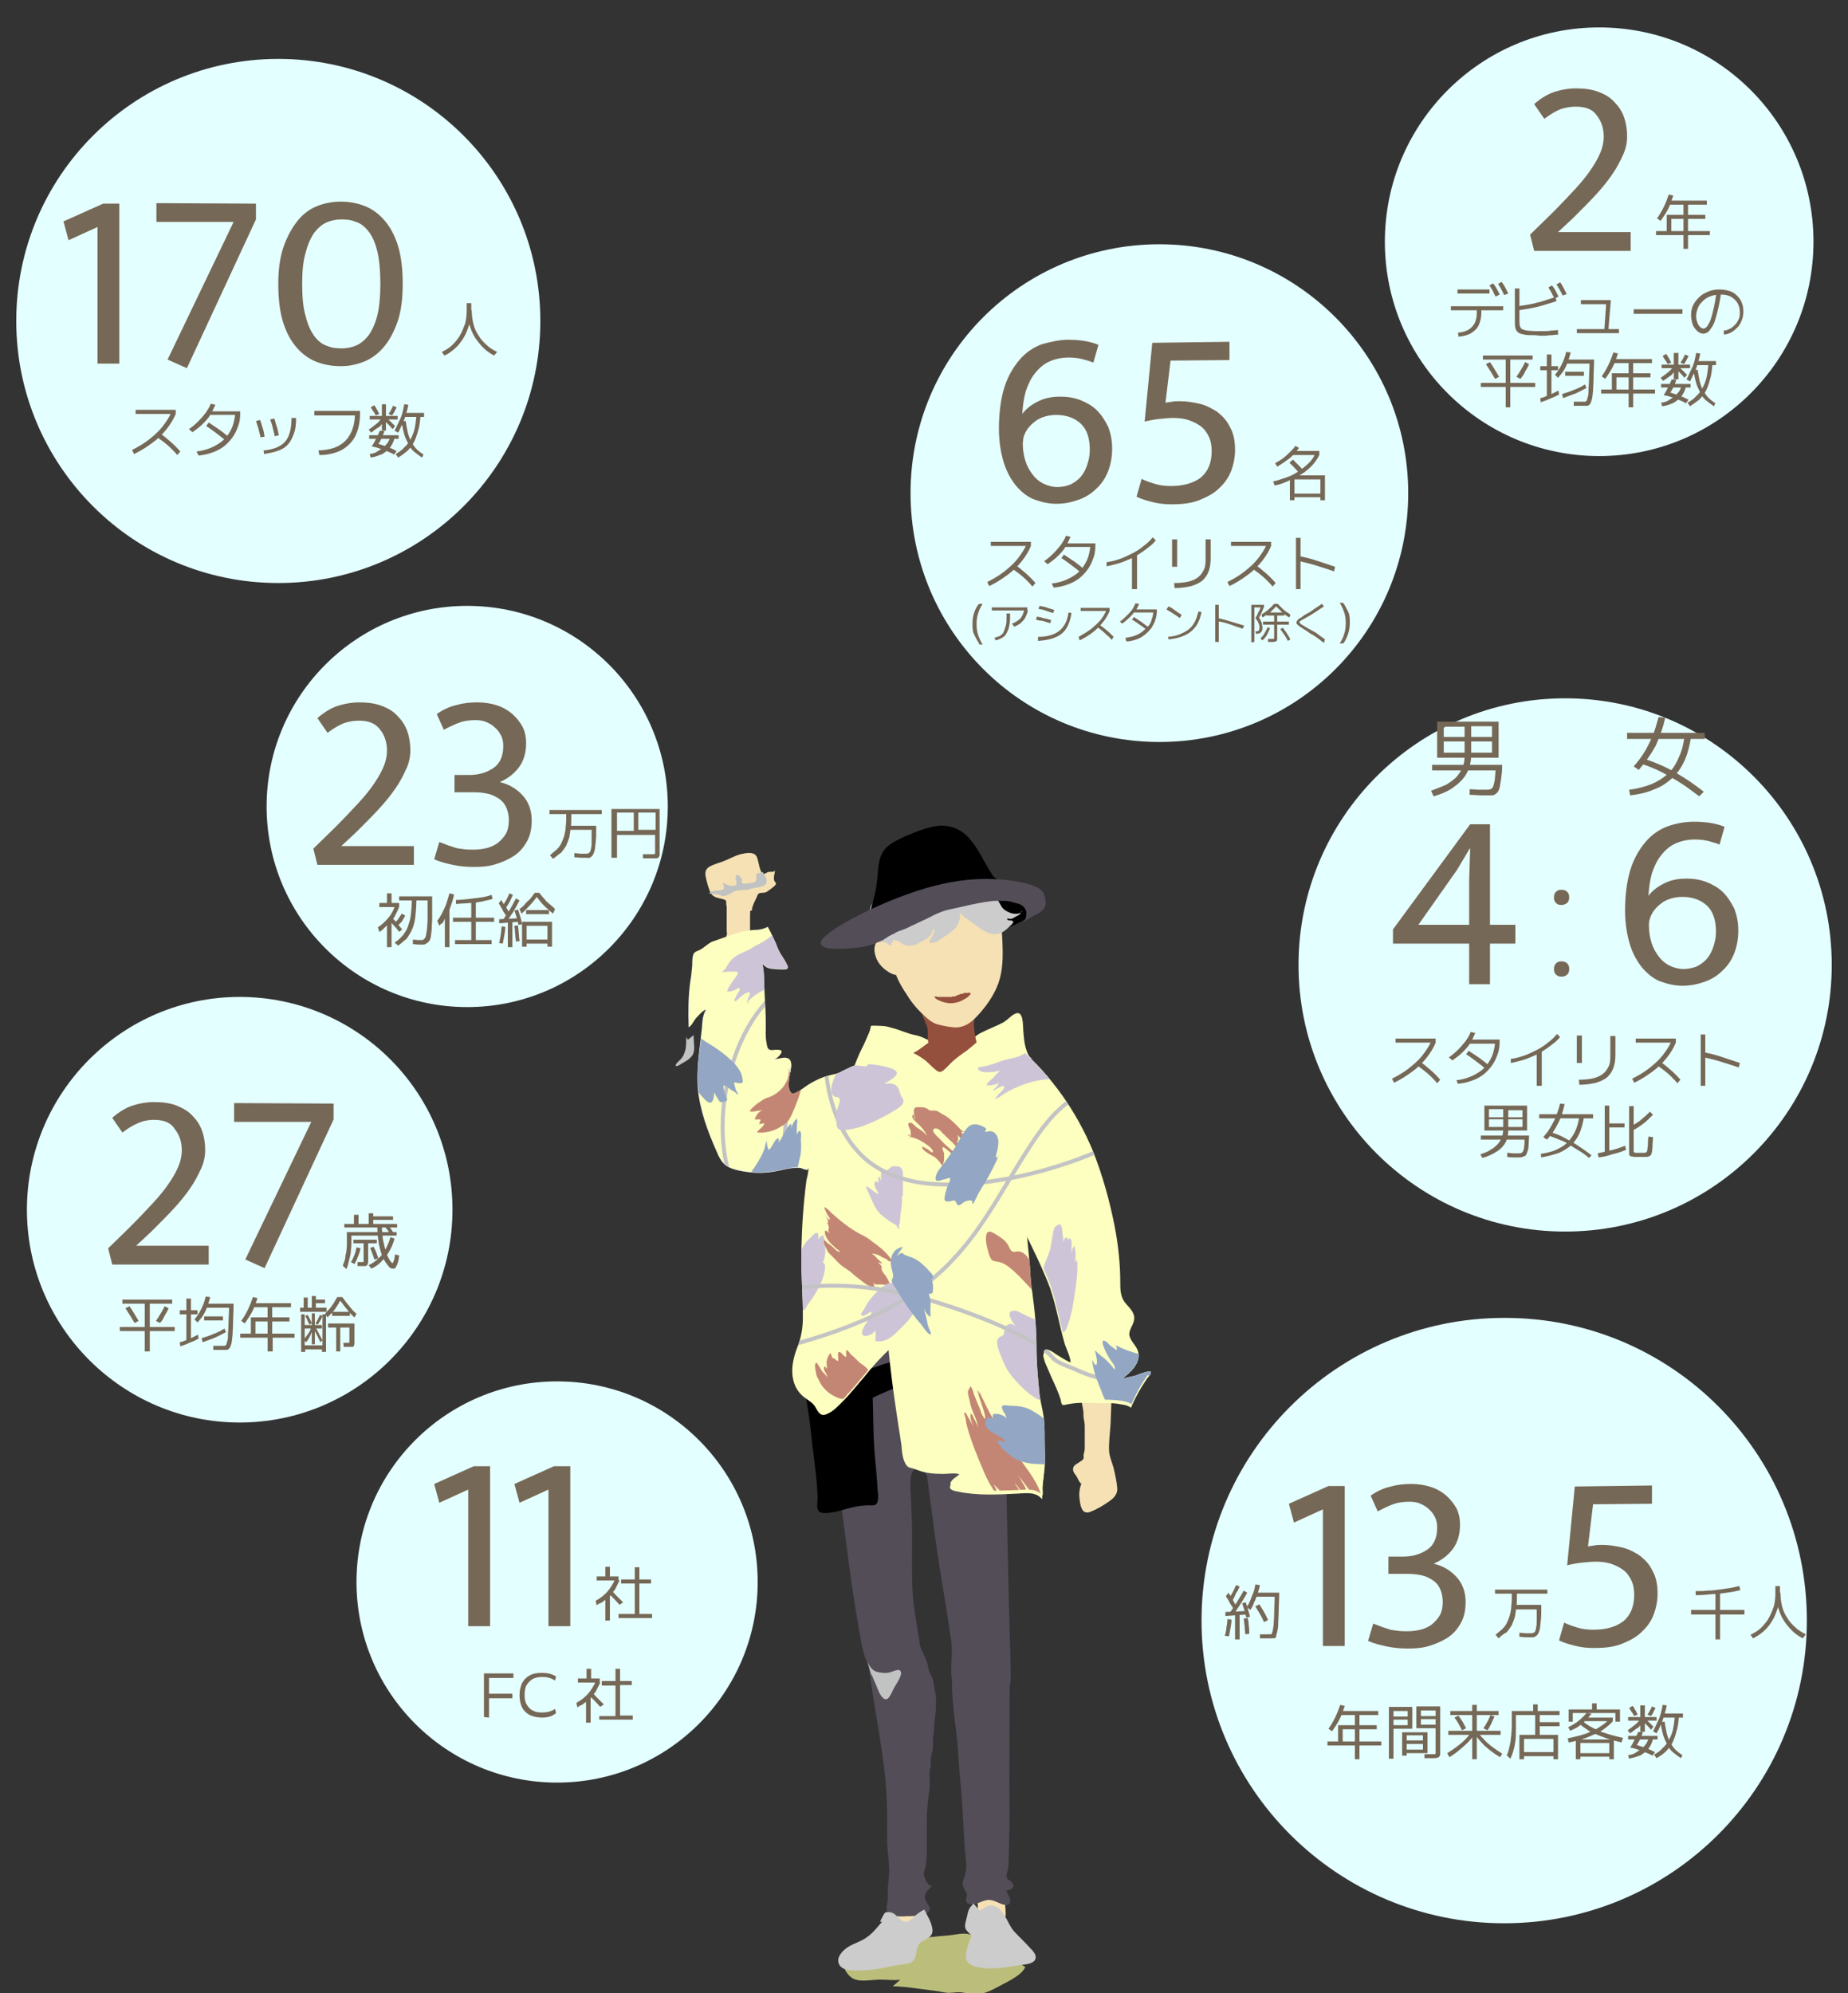 <?xml version="1.0" encoding="utf-8"?>
<!-- Generator: Adobe Illustrator 26.5.3, SVG Export Plug-In . SVG Version: 6.00 Build 0)  -->
<svg version="1.1" id="レイヤー_1" xmlns="http://www.w3.org/2000/svg" xmlns:xlink="http://www.w3.org/1999/xlink" x="0px"
	 y="0px" viewBox="0 0 363.9 392.5" style="enable-background:new 0 0 363.9 392.5;" xml:space="preserve">
<rect x="0" y="0" width="363.9" height="392.5" fill="#333333" stroke="none"/>
<style type="text/css">
	.st0{fill:#C1C2C2;}
	.st1{fill:#BBBE7A;}
	.st2{fill:#FCFFBF;}
	.st3{fill:#954F3D;}
	.st4{fill:#F5E1B3;}
	.st5{fill:#CCCCCC;}
	.st6{fill:#534D58;}
	.st7{fill:#E6E6E7;}
	.st8{clip-path:url(#SVGID_00000074413503755527458530000007025582259378431624_);}
	.st9{fill:#C48674;}
	.st10{fill:#CDC5D7;}
	.st11{fill:none;stroke:#C3C3C5;stroke-width:0.79;}
	.st12{fill:#93A6C4;}
	.st13{fill:#E4FFFF;}
	.st14{fill:#766856;}
</style>
<g>
	<g id="_イヤー_2">
		<g id="_イヤー_1-2">
			<path class="st0" d="M136.6,203.8c-0.1,1.1,0.4,2.9-0.2,3.9c-0.6,1-1.7,1.4-2.6,2c-0.8,0.5-1,0.1-0.4-0.5s1-0.9,1.3-1.7
				c0.6-1.3,0.3-2.5,0.5-3.8c-0.1,0.4,0,0.8,0.3,1"/>
			<g>
				<path class="st1" d="M177.3,389.8c-1.2,0.2-2.3,0-3.5,0c-1.8-0.1-4.2,0.6-5.8-0.2c-1-0.5-2.2-2.2-1.8-3.3
					c0.6-1.3,3.3-2.2,4.6-2.5c5.2-1.4,10.5-2.3,15.9-2.7c1.2-0.1,2.7-0.5,3.9-0.3c0.9,0.2,1.4,0.5,2.4,0.4h-0.5
					c1.2,0,1.9,0.5,3.1,0.8c1.7,0.3,3.7-0.4,5.4,0.1c-0.9,0.9-2.4,1.5-3.5,2.1c-0.6,0.3-2.5,0.5-2.7,1.3c2.3,0.7,5.1,0.4,7.1,1.8
					c-0.6,1.5-3.1,2.7-4.4,3.4c-1.9,1-3.5,2-5.6,2c-1,0-1.6-0.3-2.6-0.4c-0.8-0.1-1.6,0.1-2.4,0.1c-0.9,0-1.8-0.3-2.8-0.4
					c-3.3-0.4-6.5-1-9.8-0.9h1.5"/>
				<g>
					<path class="st2" d="M183.1,204.6c-0.3,0.4-1.2-0.3-1.6-0.4c-0.7-0.3-1.5-0.4-2.2-0.6c-0.9-0.3-1.8-0.6-2.6-0.9
						c-1.1-0.3-2.1-0.7-3.3-0.7c-0.6,0-1.4-0.1-1.9,0c-0.1,0.5-0.2,1-0.4,1.4c-0.4,0.9-0.8,1.9-1.2,2.7c-0.7,1.3-1.2,2.6-1.7,3.9
						c-0.2,0.6-0.5,1.1-0.8,1.7c-0.1,0.2-0.4,0.8-0.4,1.1c0.8,0.2,1.8-0.1,2.5-0.2c2.5-0.4,5-0.7,7.6-1.1c2.3-0.3,4.7-0.5,7-1.1
						c2-0.5,3.8-1,5.8-1.2c1.6-0.1,3.3-0.3,4.9-0.4c1.1,0,2.3,0.1,3.4,0c1-0.1,2-0.2,3.1-0.2c0.7,0,1.4-0.3,2.1-0.2
						c-0.7,0-1-0.9-1.2-1.4c-0.5-1.3-0.6-2.8-0.7-4.1c-0.1-1,0.1-4.3-1.8-3.2c-0.7,0.4-1.3,1.1-2.1,1.6c-1.5,0.8-3.2,1.4-4.7,2.2
						c-1.5,0.9-2.6,2.3-4.2,3c0.1,0,0.2,0,0.3,0"/>
					<path class="st3" d="M184.1,204.8c-1.1,0.2-2,1.1-2.9,1.7c-1.7,1.2-3.6,2-5.5,2.8c-0.4,0.2-1,0.4-1.2,0.8
						c-0.2,0.5,0.3,1.2,0.5,1.6c1.2,2.2,3.2,4.1,5.3,5.3c4.5,2.6,10,1.5,14.1-1.3c2.1-1.5,5.3-4,4.8-6.9c-0.3,0-0.5-0.1-0.8-0.2
						c-0.4-0.1-0.7,0-1.1-0.1c-1-0.2-1.9-0.9-2.8-1.2c-0.5-0.2-0.9-0.2-1.4-0.5c-0.4-0.2-0.8-0.4-1.2-0.6c-0.4-0.2-0.6-0.3-0.9-0.5
						c-0.2-0.1-0.5-0.5-0.7-0.4c-0.1,0.1-0.1,0.3-0.2,0.4"/>
					<path class="st3" d="M192.8,197.2c-0.6,0.6-0.6,1.1-0.7,2c-0.2,1.1-0.4,2.1-0.3,3.2c0.1,1.2,0.4,2.5,0.7,3.6
						c0.2,0.7,0.8,1.9,0.7,2.7c-0.1,0.7-1.1,0.8-1.8,0.9c-0.9,0.2-1.9,0.2-2.8,0.4c-1.8,0.5-3.7,1.3-5.5,1.5c0-0.6,0.3-1.3,0.3-1.9
						c0-0.6-0.1-1.4-0.2-2c-0.1-0.8-0.3-1.5-0.4-2.3c-0.1-0.6-0.1-1.1-0.1-1.7c0-0.6,0-1.1-0.2-1.6c-0.2-0.6-0.5-1.1-0.7-1.7
						c-0.2-0.6-0.4-1.1-0.7-1.6c-0.2-0.3-0.7-1-0.6-1.3c1.2-0.2,2.3-1,3.3-1.6c0.7-0.4,1.6-1.3,2.4-1.4c0,0.2-0.1,0.4-0.2,0.7"/>
					<path class="st4" d="M142.6,177.1c0.5,0.1,0.4,0.6,0.4,0.9c0,0.2,0.1,0.3,0.1,0.6c0,0.2,0,0.5,0,0.7c0,0.9,0,1.8,0,2.7
						c0,0.4,0,0.9,0,1.3c0,0.2,0.1,0.6,0,0.8c0,0.2-0.2,0.4-0.2,0.6c0,0.2,0,0.4,0,0.6c0,0.3-0.1,0.5-0.1,0.8c-0.1,0.2,0,0.4,0,0.6
						c0,0.3-0.1,0.5-0.2,0.8c1.1-0.4,2.2-0.8,3.3-1.2c0.4-0.2,1.2-0.1,1.6-0.4c0.4-0.3,0.2-0.9,0.2-1.4c0-1.4,0-2.9,0-4.3
						c0-0.6,0.1-1.2,0-1.9c0-0.5-0.2-1-0.2-1.6v0.3"/>
					<path class="st4" d="M148.1,179.3c-0.1-0.3,0.1-0.8,0.2-1.1c0.2-0.5,0.4-0.9,0.6-1.3c0.2-0.3,0.2-0.8,0.6-1
						c0.5-0.2,1,0,1.5-0.3c0.4-0.3,1.8-1.2,1.8-1.6c0-0.3-0.2-0.3-0.3-0.5s-0.1-0.5-0.1-0.7c0-0.5,0.2-0.9,0.2-1.4
						c-0.2,0.4-0.9,0.2-1.3,0.3c-0.3,0.1-0.8,0.4-1.1,0.5c-0.7-1-0.7-2.1-1.1-3.3c-0.4-1.2-1.8-1-2.8-0.8c-1.2,0.2-2.2,0.8-3.4,1.3
						c-0.9,0.4-1.8,0.6-2.7,1c-1.2,0.5-1.5,1.2-1.2,2.4c0.2,0.9,0.5,2.2,1,3.1c0.6,1,1.8,0.9,2.8,1.3c1.2,0.5,1,1.7,0.9,2.8
						c0-0.2,0-0.3,0-0.5"/>
					<path d="M204.1,178.8c-0.3,0.7-0.7,1.3-1.3,1.7c-0.8,0.5-1.6,0.9-2.4,1.3c-0.8,0.5-1.7,0.7-2.6,1c-0.9,0.3-1.4,0.7-2.3,0.2
						c-0.9-0.5-1.7-1-2.5-1.5c-1.2-0.7-2.4-1.4-3.5-2.1c-0.5-0.3-1.6-0.8-1.7-1.5c-0.1-0.6,0.8-0.9,1.2-1.1c2.4-1.1,5.1-1.6,7.6-1.9
						c1.1-0.1,2.2-0.2,3.3,0.1c0.4,0.1,0.8,0.2,0.9,0.6"/>
					<path class="st4" d="M175.9,190.4c0.5,1.8,1.4,3.6,2.5,5.2c0.9,1.5,2,2.9,3.3,4.1c0.8,0.8,1.8,1.7,2.9,2
						c1.1,0.3,2.2,0.5,3.3,0.6c1.8,0.1,3.2-0.8,4.4-2.1c1.8-1.9,3.4-4.1,4.3-6.6c0.9-2.5,0.9-5.3,0.8-7.9c-0.1-2.9-0.4-6.5-2.2-8.9
						c-1.6-2.1-4.5-2.2-6.9-2c-3,0.2-6.2,1-8.8,2.6c-1.9,1.2-3.6,2.9-4.2,5.1C174.6,185.1,175.2,187.9,175.9,190.4L175.9,190.4z"/>
					<path class="st4" d="M176.1,188.1c-0.2-1.2-1-2.6-2.2-2.9c-1.4-0.4-1.8,1-1.7,2.1c0.2,1.6,1,2.8,2.2,3.7
						c0.8,0.6,1.8,1.2,2.8,0.9c-0.2-0.1-0.4-0.2-0.4-0.4"/>
					<path class="st5" d="M187.5,168.9c-0.1-0.4,0.9-0.3,1.1-0.3c0.4,0.1,0.9,0.1,1.3,0.2c0.4,0.1,0.7,0.4,1.1,0.7
						c0.7,0.5,1.1,1.1,1.6,1.8c0.3,0.4,0.3,0.6,0.3,1c0.5-0.2,0.7-0.1,1.1,0.1c0.6,0.3,1,0.4,1.3,1c0.7,1.1,0.8,2.3,1.1,3.5
						c0.1,0.5,0.5,1,0.7,1.4c0.3,0.6,0.8,1,1.5,1.3c0.6,0.3,1.2,0.4,1.9,0.3c0.4-0.1,0.6-0.3,0.9-0.6c-0.3,0.1-0.4,0.4-0.5,0.6
						c-0.2,0.3-0.6,0.4-0.9,0.6c-0.2,0.1-0.5,0.3-0.8,0.4c-0.3,0.1-0.6-0.1-0.9,0c0.1,0.6,1.1,0.1,1.2,0.6c0.1,0.3-0.7,0.9-0.9,1.1
						c-0.5,0.5-1.1,1-1.8,1.2c-2,0.7-4.2-1.3-5.7-2.4c-0.7-0.5-1.5-0.9-2-1.6c-0.1-0.2-0.5-0.6-0.4-0.9c0.6,0.9,0.4,2.4-0.2,3.3
						c-0.5,0.8-1.2,1.3-1.9,1.8c-0.7,0.4-1.3,0.9-1.9,1.3c-0.5,0.3-2.2,0.8-1.5-0.3c0.4-0.6,0.8-1.4,0.8-2.2
						c-0.5,0.3-0.4,0.9-0.8,1.4c-0.3,0.3-0.6,0.6-1,0.8c-0.6,0.3-1.2,0.7-1.9,1c-0.8,0.3-2,0.3-2.7-0.2c-0.4-0.3-0.8-0.6-1.3-0.7
						c-0.4,0-0.5,0.1-0.6,0.4c-0.1,0.1-0.1,0.3-0.2,0.4c0,0.1,0.1,0.3,0,0.4c-0.1-0.2-0.3-0.2-0.5-0.3s-0.4-0.3-0.6-0.4
						c-0.2-0.1-0.5-0.2-0.7-0.1c-0.1,0-0.6,0-0.7,0.1c0.3-0.2,0.2-0.6,0.2-0.9c-0.1-0.7,0-1.5-0.2-2.2c-0.3-0.9-1.1-1.4-1.5-2.2
						c-0.7-1.6,0.5-2.7,1.5-3.8c0.4-0.5,0.8-0.9,1.4-1.1c0.4-0.1,0.8-0.1,1.2-0.1c-1.4-1.3-0.6-3,0.6-4.1c0.6-0.5,1.2-0.9,2.1-0.9
						c0.6,0,1.3,0,2,0c0.6,0,1-0.1,1.2-0.6c0.5-0.8,1.4-1.2,2.2-1.6c1.3-0.6,3.9-0.8,4.6,0.8"/>
					<path class="st3" d="M190.8,195.4c-0.2,0.2-0.6,0.1-0.9,0.1c-0.2,0.1-0.3,0.2-0.5,0.2s-0.3,0-0.4,0.1c-0.1,0-0.2,0.1-0.2,0.1
						c-0.1,0-0.1,0-0.2,0c-0.1,0-0.2,0.1-0.3,0.2c-0.2,0.1-0.4,0.1-0.6,0.1c-0.1,0-0.2,0.1-0.4,0.1s-0.6,0-0.8,0c-0.3,0-0.5,0-0.8,0
						s-0.5,0-0.8,0s-0.6-0.1-0.9-0.1c0.1,0.6,1.2,0.9,1.7,1.1c0.7,0.2,1.4,0.3,2.1,0.2c0.7-0.1,1.4-0.3,2-0.7
						c0.3-0.2,0.6-0.3,0.9-0.6c0.2-0.2,0.4-0.5,0.7-0.6c-0.1,0-0.1,0.1-0.2,0.1"/>
					<path class="st0" d="M148.9,172.1c0,0.5,0.2,0.9-0.1,1.4c-0.3,0.4-0.7,0.3-1.2,0.4c-0.4,0-1.3,0.3-1.5-0.1
						c-0.1-0.1,0-0.5,0-0.6c-0.1-0.3-0.2-0.4-0.4-0.6c-0.3-0.3-0.6-0.5-0.8-0.1c-0.2,0.5,0.3,1.2,0.1,1.6c-0.1,0.4-0.9,0.3-1.2,0.3
						c-0.5,0-1-0.5-1.5-0.5c0.3,0.6,0.5,1.3-0.4,1.4c-0.8,0.1-1.7,0-2.3,0.6c0.5,0.1,1.1,0.2,1.6,0.2c0.4,0,0.6,0.2,1,0.3
						s0.6,0,0.9-0.1c0.6-0.2,1.2-0.7,1.8-0.9c0.6-0.1,1.2-0.1,1.8-0.2c0.3,0,0.6,0,0.9-0.1c0.3-0.1,0.4-0.2,0.7-0.2
						c0.7-0.1,1.2-0.2,1.9-0.4c1.4-0.6,0.6-1.9-0.1-2.9l0.1,0.1"/>
					<path class="st6" d="M172.5,264.8c-0.1,0.1-0.1,0.1-0.2,0.2c0.3,0.3,0.6,0.2,1,0.3c0.4,0.1,0.7,0.2,1.1,0.3
						c1.3,0.4,2.8,0.7,4.1,0.9c1.4,0.2,2.8,0,4.3,0.4c1.5,0.3,2.9,0.5,4.5,0.4c0.6,0,1.3-0.2,1.9-0.3c0.6,0,1.2,0,1.8,0
						c1,0,1.8-0.1,2.8-0.3c1.1-0.2,2.9-0.5,3.8-1.1c0.2,0,0.9,0.1,1.2,0c0.4-0.1,0.8-0.3,1.2-0.3c-0.9,1.6-0.8,3.7-0.8,5.5
						c0,4.3,0.2,8.6,0,12.9c-0.3,5.6-1.9,11-2,16.6c0,1.4,0.2,3.4-0.8,4.6c-0.9,1-2.6,1.5-3.8,2c-1.2,0.6-3.1,1.8-4.4,1.1
						c-0.8-0.4-1.2-1.3-1.5-2.1c-0.6-1.5-0.9-3.1-1.2-4.6c-0.3-1.2-2.3-14.1-5.3-12.1c-1.2,0.8-0.9,3.1-0.9,4.3
						c0.1,2.9,0.3,5.7,0.3,8.5c0,3.8-0.1,7.7,0.1,11.5c0.2,3.1,0.8,6.2,1.3,9.3c0.3,1.7,0,2.5-1.5,3.3c-1.8,1-3.6,2.3-5.6,2.9
						c-1.1,0.4-2,0.1-2.7-0.9c-1.3-2-1.6-4.8-2-7c-1.7-9.3-2.7-18.8-4-28.1c-0.8-5.8-1.9-11.6-2.3-17.5c-0.1-2.3,0.1-4.6,0.3-6.8
						c-0.1,0.1-0.1,0.3-0.3,0.4"/>
					<path d="M168.7,278.1c-0.1,0.1-0.2,0.2-0.4,0.2c0-0.3,0.4-0.8,0.6-1c0.4-0.5,0.9-0.9,1.4-1.2c1.9-1.2,4.1-2,6.1-2.9
						s4.2-1.4,6.2-2.4c0.7-0.3,1.4-0.6,2.1-0.8c0.4-0.1,0.8-0.2,1.1-0.4c-0.5-0.4-0.7-0.9-1.1-1.4c-0.6-0.6-0.6-1-0.8-1.7
						c0-0.2-0.1-0.5-0.3-0.5c-0.2-0.1-0.1,0-0.4,0.1c-0.7,0.3-1.4,0.7-2.1,0.9c-1.1,0.3-2.3,0.5-3.4,0.8c-0.9,0.2-1.8,0.3-2.6,0.5
						c-0.9,0.2-1.7,0.5-2.5,0.8c-2.1,0.7-4.2,1.3-6.4,1.6c0,0.2,0.3,0.4,0.6,0.4"/>
					<path d="M169.6,271.6c0.5,0.1,1.1,0.1,1.6,0.4c0.6,0.5,0.6,1.4,0.6,2.1c0.2,4.3,0.1,8.6,0.5,12.9c0.2,2.1,0.4,4.1,0.5,6.2
						c0.1,0.8,0.3,2.3-0.2,2.9c-0.3,0.4-0.9,0.3-1.4,0.3c-1,0-1.9,0.1-2.9,0.3c-2,0.4-4.2,1.4-6.3,1.2c-1.5-0.1-1-1.9-1-3
						c-0.1-3.4-0.6-6.7-1-10.1c-0.3-2.8-0.6-5.6-1.1-8.5c-0.1-0.6-0.2-1.2,0.1-1.8c0.4-0.8,1.3-1.4,2-1.9c2.1-1.5,4.4-2.6,6.8-3.6
						c-0.1,0.1-0.2,0.2-0.3,0.2"/>
					<path class="st4" d="M176.4,368.2c-0.1-0.1-0.1-0.1-0.2-0.2c0,0.9,0,1.7-0.1,2.6c-0.1,0.5,0.3,7.7,0.6,8.2
						c0.6,0.9,2.6,0.3,3.4,0.1c0.4-0.1,1.3-0.1,1.6-0.4c0.3-0.4-0.7-7.9-0.7-8.3c0.1-1.3,0.1-2.7,0-4v0.4"/>
					<path class="st4" d="M192.2,367c-0.7,0.6-0.1,2.4,0,3.1c0.1,0.5,0.4,8.5,0.8,8.8c0.3,0.3,0.7-0.1,1-0.2
						c0.4-0.1,0.7-0.1,1.1-0.1c0.4,0,0.8,0.1,1.2,0s0.8-0.2,1.2-0.3c0-0.4,0.4-0.6,0.5-1c0.2-0.5-0.6-7.7-0.4-8.2
						c0.2-0.7,0-1.2-0.1-1.9c-0.1-0.6-0.1-1.2-0.1-1.8"/>
					<path class="st6" d="M170.8,325.4c0.7,7.6,2.4,15.1,3.3,22.7c0.4,3.2,0.6,6.4,0.6,9.6c0,2.6-0.1,5.1,0.2,7.6
						c0.2,1.9,0.3,3.6,0,5.5c-0.1,1.1,0,2.1-0.1,3.2c0,0.7-0.4,1.6-0.1,2.3c0.6,1.2,2.8,1.1,3.9,1c1,0,5.1,0,4.4-1.8
						c-0.3-0.7-0.9-1.2-0.9-2c0-0.9,0.8-1.5,1.4-2.1c-0.5-0.1-1-0.7-1.2-1.1c-0.1-0.2-0.1-0.4-0.2-0.6c-0.1-0.3-0.2-0.5-0.2-0.8
						c0.1-0.5,0.3-1,0.4-1.6c0.1-0.9,0.2-1.8,0.2-2.7c0-2.1,0-4.2,0-6.4c0-1.1,0.1-2.2,0.2-3.3c0.1-1.2,0.4-2.5,0.4-3.8
						c0-0.8-0.1-1.8,0-2.6c0.1-0.4,0.2-0.7,0.2-1.1s-0.1-0.9,0-1.3c0.1-0.7,0.4-1.4,0.4-2.1c0-0.5,0-1,0-1.5s0.2-1,0.2-1.6
						c0-1.7,0.4-3.4,0.4-5.1c0-1,0.1-1.9-0.2-2.9c-0.2-0.7-0.2-1.5-0.4-2.2c-0.2-0.8-0.8-1.4-0.9-2.2c-0.1-0.5-0.1-0.8-0.3-1.3
						c-0.2-0.4-0.3-0.8-0.5-1.2c-0.6-1.2-1-2.5-1.6-3.7c-0.3-0.5-0.4-1-0.6-1.6c-0.1-0.3-0.1-0.8-0.4-0.9c-0.1,0-0.1,0.1-0.1,0.1"/>
					<path class="st6" d="M188.6,322c-0.2,2.2-0.8,4.3-1,6.5c-0.3,2.8-0.1,5.5,0.2,8.3c0.3,3,0.8,5.9,0.9,8.9
						c0.2,3.3,0.6,6.5,0.8,9.8s0.3,6.5,0.6,9.8c0.1,1,0.3,2.1,0.1,3.1c-0.1,0.8-0.5,1.5-0.6,2.2c-0.1,0.6,0.1,1.1,0.4,1.6
						c0.2,0.4,0.5,0.7,0.4,1.1s-0.3,0.8-0.1,1.2c0.3,0.6,1.1,0.5,1.7,0.4c0.9-0.2,1.8-0.8,2.7-0.8s1.7,0.5,2.5,0.8
						c0.6,0.2,1.5,0.4,1.7-0.3s-0.5-1.7-0.8-2.3c0.4-0.1,1-0.2,1.3-0.6c0.4-0.5-0.1-1.1-0.5-1.4c-0.5-0.3-0.8-0.5-0.7-1.1
						c0.1-0.7,0.4-1.3,0.4-2.1c0.1-3.6,0.2-7.1,0.2-10.7c-0.1-5.7,0-11.4,0-17.1c0-1.9,0-3.9,0-5.8c0-1.6,0.1-3.2-0.2-4.8
						c-0.2-1-0.7-1.8-1.1-2.6c-0.6-1.2-0.9-2.6-1.7-3.8c-0.5-0.8-1.4-1.6-2.3-2c-0.6-0.3-1.2-0.2-1.9-0.2c0.2-0.2,0.4-0.3,0.5-0.4"
						/>
					<path class="st6" d="M182.2,288.1c0.8,5.7,1.5,11.4,2.3,17.1c0.8,5.5,1.8,10.9,2.6,16.4c0.2,1.3,0.4,2.6,0.3,4
						c0,1.1-0.1,2.3-0.1,3.4c0,2,0.6,3.8,2.8,4.1c1.1,0.2,2.3,0.1,3.4,0.1c1.1,0,2.3,0,3.4,0c0.7,0,1.4-0.1,1.7-0.7
						c0.6-1.1,0.4-2.8,0.4-4c-0.1-5.3-0.3-10.6-0.4-15.9c-0.1-4.4-0.2-8.8-0.3-13.2c-0.1-3.8-0.1-7.7-0.3-11.5
						c-0.1-2.3-0.4-4.5-1.1-6.7c-0.1,0-0.1,0.1-0.2,0.1"/>
					<path class="st5" d="M173.3,378.4c0.2-0.5,0.5-1,0.7-1.4c0.3-0.5,0.4-0.5,1-0.5c1.2,0,1.6,1,2.5,1.6s1.6,0.2,2.3-0.5
						s1.3-1.1,2.2-1.6c0.6,1.2,1.4,2.4,1.6,3.8c0.2,1.5-0.9,1.8-1.9,2.4c-1.2,0.7-1.1,1.7-1.4,2.9c-0.3,1.4-1.4,1.6-2.7,1.7
						c-1.4,0.2-2.8,0.5-4.2,0.8s-2.9,0.3-4.3,0.4c-1.2,0-3.1,0.1-3.8-1.1c-0.8-1.3,0.5-2.7,1.5-3.4c1.3-0.9,2.9-1.2,4.1-2.2
						c1.1-0.8,1.9-1.9,2.8-2.9"/>
					<path class="st5" d="M191.5,377.6c0.9-0.8,2.1-2.2,3.5-2.4c1.3-0.1,2.3,1.1,2.9,2.1s1,2.1,1.8,3c0.9,1,1.9,1.9,2.8,2.9
						c0.5,0.6,1.7,1.5,1.4,2.5s-2,1.1-2.8,1.2c-2.8,0.4-5.4,1-8.2,0.5c-1.3-0.2-2.7-0.7-2.7-2.2c0-1.4,0.7-2.8,1.1-4.1
						c-0.4-0.4-1-0.9-1.2-1.4c-0.2-0.6,0.1-1.4,0.2-1.9c0.2-0.6,0.2-1.2,0.5-1.8c0.2-0.5,0.6-0.8,0.9-1.2c0.3,0.4,0.7,0.8,1,1.1
						c0.4,0.4,0.8,1.1,1.4,1"/>
					<path class="st0" d="M170.8,327.2c0.4,0.9,0.9,1.7,1.9,2c0.8,0.2,1.7,0.3,2.5,0.1c0.5-0.1,1.7-0.8,2.1-0.3
						c0.4,0.5-0.2,1.6-0.5,2.1c-0.5,0.8-0.9,1.5-1.3,2.4c-0.3,0.5-0.7,1.4-1.4,1s-1.2-1.7-1.5-2.5c-0.4-0.9-0.8-1.9-1.2-2.8
						c0.2,0.2,0.2,0.4,0.2,0.7"/>
					<path d="M171.4,180.8c0,0.1-0.6,0.2-0.6,0.3c0.5-1.2,1.5-4.9,1.7-6.2c0.2-1.2,0.3-2.4,0.4-3.6c0.2-1.9,0.5-3.6,2.1-4.8
						c1.3-1,2.9-1.7,4.4-2.3c1.7-0.7,3.5-1.4,5.4-1.6c2.1-0.2,4.3,0.6,5.8,2.2c2.1,2.2,3.2,5.1,4.9,7.6c-0.1,0,1.9,1.7,1.9,1.7"/>
					<path class="st6" d="M172.5,185.7c-1.5,0.6-3.1,0.9-4.7,1c-1.2,0.1-2.4,0.2-3.6,0.1c-0.7,0-2.1-0.1-2.5-0.8s0.6-1.5,1.1-1.9
						c1.5-1.3,3.3-2.3,5-3.2c4.7-2.5,9.7-4.6,14.8-6.1c4.2-1.2,8.6-1.9,13-1.7c2.5,0.1,5.2,0.4,7.6,1.2c0.9,0.3,1.8,0.7,2.3,1.6
						c0.3,0.6,0.5,1.5,0.4,2.2c-0.2,1-1.1,1.6-1.9,2c-0.8,0.4-1.6,0.9-2.4,1.4c0.1-0.3,0.3-0.4,0.4-0.8c0.1-0.4,0.1-0.8,0.1-1.1
						c-0.2-1-0.9-1.5-1.8-1.7c-0.8-0.2-1.5-0.5-2.3-0.5c-1.1,0-2.1-0.1-3.2,0.1c-2.4,0.3-4.7,0.9-7,1.4c-1,0.2-1.9,0.4-2.8,0.8
						c-0.8,0.3-1.5,0.7-2.3,1.1c-1.1,0.5-2.1,1-3.2,1.5c-0.6,0.3-1.2,0.6-1.8,0.8c-0.5,0.2-1,0.3-1.4,0.6c-0.4,0.2-0.8,0.4-1.2,0.6
						c-0.4,0.2-0.6,0.5-1,0.6v0.1"/>
					<path class="st7" d="M197.7,204.4c-0.6,0-1.1,0-1.7,0c-0.6-0.1-1.2-0.3-1.8-0.2c-0.7,0.1-1.2,0.6-1.7,1c-0.8,0.7-1.6,1.4-2.4,2
						c-0.9,0.6-1.7,1.2-2.5,1.9c-0.7,0.6-1.3,1.4-2,1.9c-0.5,0.4-0.9,0.3-1.4-0.1c-0.9-0.7-1.6-1.6-2.5-2.2
						c-1.5-1.1-3.3-1.7-4.9-2.8c-0.4-0.3-0.8-0.5-1.3-0.3c-0.8,0.4-1.5,1.4-2.1,2.1c-0.8,0.8-1.6,1.5-2.5,2.1
						c-0.8,0.6-1.2,1.1-0.9,2.1c0.6,1.9,2.1,3.6,3.2,5.1c1.9,2.6,3.9,5.1,5.7,7.8c0.8,1.1,1.5,2.1,2.2,3.2c0.4,0.6,0.8,1.3,1.4,1.7
						c1.2,0.7,2.7-1.3,3.4-2.1c3.5-3.8,7-7.7,10.1-11.8c-0.3,0-0.5,0.1-0.7,0.2"/>
					<path class="st4" d="M212.8,274.6c-0.1,0.5,0.1,0.9,0.2,1.4c0.1,0.5,0.2,1.1,0.3,1.7s0,1,0.1,1.6c0.1,0.5,0.2,1,0.2,1.5
						c0,1,0,2.1,0,3.2c0,0.4,0,0.8,0,1.2c0,0.4-0.1,0.7-0.2,1.1c-0.1,0.3,0.1,0.7-0.1,1c-0.1,0.2-0.6,0.5-0.9,0.7
						c-0.6,0.4-1.1,0.6-1.1,1.3c0,0.7,0.5,1,0.8,1.6c0.2,0.4,0.6,1.4,1.1,1.3c0.1-0.1,0.5-0.9,0.4-1.1s-0.4,0.3-0.4,0.5
						c-0.6,1.1-0.8,2.4-0.6,3.7c0.1,0.8,0.3,2.4,1.3,2.5c0.6,0.1,1.2-0.3,1.7-0.5c0.8-0.4,1.7-0.9,2.4-1.4c1.1-0.7,2.1-1.5,2-2.9
						c-0.1-1.3-0.4-2.6-0.7-3.9c-0.3-1.1-0.8-2.2-0.9-3.3c-0.1-1.8,0.2-3.7,0.3-5.6c0.2-4.5,0.3-9.1-0.3-13.6
						c-0.1,0.2-0.2,0.3-0.2,0.5"/>
					<path class="st2" d="M200.7,206.5c6.2,5.5,11.2,12.5,14.4,20.2c2,4.8,3.3,9.8,4.3,14.9c0.7,3.7,1.1,7.4,1.1,11.1
						c0,1.6,0,2.9,1.2,4.2c0.9,0.9,1.8,1.8,1.5,3.2c-0.2,1-1.1,1.9-0.9,3c0.2,1.1,1.3,2,1.7,3.1c0.7,2.4-1.6,4.2-3.3,5.5
						c1-0.4,2-0.5,3-0.8c0.4-0.1,2.7-1,2.8-0.7c0.2,0.3-0.4,1-0.6,1.2c-0.4,0.6-0.7,1.1-1.1,1.7c-0.8,1.3-1.5,2.7-2.1,4.1
						c-0.6-0.5-1.4-0.6-2.1-0.7c-1.4-0.3-2.8-0.2-4.3-0.2c-2-0.1-4-0.2-6,0.2c-0.3,0-0.9,0.3-1.1,0.1c-0.2-0.2-0.3-0.6-0.3-0.9
						c-0.5-1.6-1.2-3.1-1.9-4.6c-0.4-0.9-0.8-1.9-1.2-2.8c-0.1-0.4-0.5-1.3-0.3-1.7c0.4-0.8,1.9,0.4,2.4,0.7
						c0.9,0.6,1.9,1.2,2.9,1.6c0.2-1.5-0.8-3.1-1.2-4.5c-1-3.5-1.6-7.2-2.8-10.7c-1.1-3-2.5-5.9-3.9-8.8c-1.2-2.5-2.6-5-4-7.4
						c-1.2-2.1-2.5-4-4-5.9c-1.4-1.7-2.5-3.5-3.4-5.5c-0.6-1.4-0.9-2.8-1.2-4.2c-0.4-2,0.1-4,0.7-5.9c1.2-3.6,3.1-6.9,5.6-9.7
						c1-1.1,1.7-1.9,3.2-1.8"/>
					<path class="st7" d="M171.2,209.9c0,0.1,0,0.1,0,0.2c-0.9,0.1-1.6-0.1-2.5-0.2c-0.7-0.1-1.4,0.4-2.1,0.7
						c-0.5,0.2-1,0.5-1.4,0.7c-0.7,0.3-1.5,0.4-2.2,0.6c-1.5,0.4-3.1,1.2-4.4,2.1c-0.6,0.4-2.3,1.8-2.9,1.3
						c-0.7-0.7-0.5-2.1-0.4-2.9c0.1-0.9,1-3.3-0.2-3.9c-0.9-0.4-1.8,0.2-2.8,0.1c0.6-0.1,1.1-0.6,1.4-1.1c0.4-0.7-0.4-0.7-0.9-0.7
						s-1.1,0.2-1.5-0.1s-0.4-1.1-0.5-1.5c-0.2-1.1-0.1-2.3-0.1-3.4c0-1.8-0.1-3.5-0.2-5.3c-0.1-1.6-0.1-3.3-0.2-4.9
						c-0.1-0.7-0.1-1.3-0.4-1.9c0.4,0.2,0.7,0.6,1.1,0.8s1,0.3,1.4,0.3c0.7,0.1,1.5,0.1,2.2,0.1c0.6-0.1,0.5-0.3,0.3-0.8
						c-0.3-0.7-0.7-1.2-1.1-1.9c-0.5-0.7-0.8-1.5-1.1-2.3c-0.5-1.1-1-2.2-1.6-3.3c-0.8,0.4-1.6,0.6-2.5,0.6c-1.8,0.1-3.4,0.5-5,1.1
						c-1.1,0.4-2.3,0.8-3.4,1.2c-0.9,0.4-1.5,1.1-2.4,1.6c-0.5,0.3-1.1,0.3-1.3,0.9c-0.2,0.6-0.2,1.4-0.2,2.1
						c-0.1,1.1-0.2,2.2-0.4,3.3c-0.4,3-0.4,5.9-0.3,8.9c0.7-0.5,0.9-1.3,1.5-1.9c0.5-0.5,1.2-1.4,1.9-1.6c-0.7,1.2-0.7,2.4-0.8,3.7
						c-0.4,4-1.1,7.8-0.8,11.8c0.4,4.3,1.9,8.4,3.7,12.4c0.4,1,0.9,2,1.7,2.7c0.8,0.6,1.8,0.9,2.7,1.1c2.3,0.5,4.6,0.6,6.9,0.2
						c1.3-0.2,2.5-0.6,3.8-0.7c0.5,0,1-0.1,1.5,0c0.3,0.1,0.6,0.3,0.9,0.3c0.2,0,0.2,0.1,0.3,0.1c0.2-0.1,0.3-0.8,0.4-0.9
						c0.8-2.1,1.9-4.1,3.1-6c2.5-4.3,5.3-8.5,8.9-12c-0.2,0.1-0.5,0.6-0.7,0.8"/>
					<path class="st2" d="M173,210.1c-1.8,0.2-3.3,0.9-4.8,2c-2.8,2.1-5.1,4.8-6.9,7.7c-1.5,2.3-3.3,5.2-3.5,8
						c0,0.4-0.1,1.1,0.3,1.4c0.3,0.2,0.5,0,0.8,0.1c0.9,0.2,0.1,2.8,0,3.4c-0.6,4.6-0.9,9.1-1,13.7c-0.1,4.4,0.3,8.8,0.3,13.2
						c0,2.1-0.3,4-1.1,6c-1.3,3.3-1.8,7.4,1.5,9.7c0.8,0.6,1.6,1,2.1,2c0.6,1.1,1.1,1.7,2.4,1c1.1-0.5,2-1.5,2.9-2.4
						c1.5-1.5,2.8-3.2,4.2-4.8c1.2-1.5,2.4-2.9,3.8-4.3c0.7-0.7,1.8-1.9,2.9-2c0.6-0.1,0.9,0.2,1.3,0.6c0.2,0.3,0.3,0.7,0.5,0.3
						c0.2-0.3,0.2-0.9,0.2-1.2c0.1-0.8,0.3-1.7,0.4-2.5c0.5-3.3,0.9-6.6,1.4-9.9c1.3-8.9,2.8-17.9,4-26.8c0.3-2.1,0.7-4.4,0.6-6.5
						c-0.1-0.8-0.3-1.5-1.1-1.8s-1.7-0.3-2.5-0.5c-1.1-0.3-2.2-0.8-3.2-1.4c-2.4-1.3-4.7-2.7-7.1-3.9h0.3"/>
					<path class="st2" d="M200.3,230.9c0,0.3,0.1,0.5,0.2,0.8c0,0.3,0,0.5,0,0.8s0.2,0.6,0.2,0.9c0.1,0.5,0,1,0.1,1.6
						c0.2,1.2,0.4,2.5,0.6,3.8c0.2,1.7,0.6,3.4,0.7,5c0.2,2.1,0.4,4.1,0.6,6.2c0.2,1.8,0.3,3.6,0.5,5.4c0.5,3.5,0.8,7.2,0.8,10.7
						c0,3,0.3,6.2,0.6,9.2c0.1,1.4,0.5,2.8,0.8,4.3c0.3,1.4,0.2,2.8,0.2,4.2c0,2.3,0.1,4.6-0.1,6.9c-0.1,1-0.3,2-0.3,3
						c0,0.5,0.1,1,0,1.5c-1.2-1.5-3.1-1.2-4.9-1.1c-3.8,0.2-8,0.4-11.7-0.4c-0.5-0.1-1.8-0.3-1.5-1.1c0.2-0.7,1.2-1.1,1.7-1.6
						c0.4-0.4,0.4-0.7-0.2-0.8c-1.1-0.2-2.4,0.1-3.5,0c-1.1,0-2.3-0.1-3.4-0.4c-0.7-0.2-1.4-0.5-2.1-0.7c-0.4-0.1-0.9-0.2-1.1-0.6
						c-0.8-1-0.9-2.8-1-4c-1.2-7.7-2.4-15.5-2.9-23.3c-0.3-4.5-0.4-9.1-0.2-13.6c0.1-3.9,0.4-7.8,0.4-11.8c0-1.3,0-2.6,0-3.9
						c0-0.8-0.1-1.7,0.1-2.5c0.4-1.8,2-3.1,3.4-4.2c4.4-3.6,9.1-6.8,14.1-9.5"/>
					<g>
						<path class="st2" d="M226.6,270.1c-0.2-0.3-2.5,0.5-2.8,0.7c-1,0.3-2.1,0.4-3,0.8c1.6-1.3,4-3.2,3.3-5.5
							c-0.3-1.1-1.4-1.9-1.7-3.1c-0.2-1,0.7-2,0.9-3c0.3-1.3-0.7-2.3-1.5-3.2c-1.1-1.2-1.2-2.5-1.2-4.2c0-3.8-0.4-7.4-1.1-11.1
							c-1-5.1-2.4-10.1-4.3-14.9c-3.2-7.7-8.1-14.7-14.4-20.2l-0.8-2c-1.1-0.1-1.8,0.3-2.4,0.9l0.2-1.1c-0.6,0-1.1,0-1.7,0
							c-0.6-0.1-1.2-0.3-1.8-0.2c-0.7,0.1-1.2,0.6-1.7,1c-0.8,0.7-1.6,1.4-2.4,2c-0.9,0.6-1.7,1.2-2.5,1.9c-0.7,0.6-1.3,1.4-2,1.9
							c-0.5,0.4-0.9,0.3-1.4-0.1c-0.9-0.7-1.6-1.6-2.5-2.2c-1.5-1.1-3.3-1.7-4.9-2.8c-0.4-0.3-0.8-0.5-1.3-0.3
							c-0.8,0.4-1.5,1.4-2.1,2.1c-0.8,0.8-1.6,1.5-2.5,2.1c-0.2,0.1-0.3,0.2-0.4,0.4c-0.6,0-1.2-0.2-1.8-0.2
							c-0.7-0.1-1.4,0.4-2.1,0.7c-0.5,0.2-1,0.5-1.4,0.7c-0.7,0.3-1.5,0.4-2.2,0.6c-1.5,0.4-3.1,1.2-4.4,2.1
							c-0.6,0.4-2.3,1.8-2.9,1.3c-0.7-0.7-0.5-2.1-0.4-2.9c0.1-0.9,1-3.3-0.2-3.9c-0.9-0.4-1.8,0.2-2.8,0.1c0.6-0.1,1.1-0.6,1.4-1.1
							c0.4-0.7-0.4-0.7-0.9-0.7s-1.1,0.2-1.5-0.1s-0.4-1.1-0.5-1.5c-0.2-1.1-0.1-2.3-0.1-3.4c0-1.8-0.1-3.5-0.2-5.3
							c-0.1-1.6-0.1-3.3-0.2-4.9c-0.1-0.7-0.1-1.3-0.4-1.9c0.4,0.2,0.7,0.6,1.1,0.8s1,0.3,1.4,0.3c0.7,0.1,1.5,0.1,2.2,0.1
							c0.6-0.1,0.5-0.3,0.3-0.8c-0.3-0.7-0.7-1.2-1.1-1.9c-0.5-0.7-0.8-1.5-1.1-2.3c-0.5-1.1-1-2.2-1.6-3.3
							c-0.8,0.4-1.6,0.6-2.5,0.6c-1.8,0.1-3.4,0.5-5,1.1c-1.1,0.4-2.3,0.8-3.4,1.2c-0.9,0.4-1.5,1.1-2.4,1.6
							c-0.5,0.3-1.1,0.3-1.3,0.9c-0.2,0.6-0.2,1.4-0.2,2.1c-0.1,1.1-0.2,2.2-0.4,3.3c-0.4,3-0.4,5.9-0.3,8.9
							c0.7-0.5,0.9-1.3,1.5-1.9c0.5-0.5,1.2-1.4,1.9-1.6c-0.6,1.2-0.7,2.4-0.8,3.7c-0.4,4-1.2,7.8-0.8,11.8
							c0.4,4.3,1.9,8.4,3.6,12.4c0.4,1,0.9,2,1.7,2.7c0.8,0.6,1.8,0.9,2.7,1.1c2.3,0.5,4.6,0.6,7,0.2c1.3-0.2,2.5-0.6,3.8-0.7
							c0.5,0,1-0.1,1.5,0c0.3,0.1,0.6,0.3,0.9,0.3c0.2,0,0.2,0.1,0.3,0.1s0.1-0.2,0.2-0.3c0,0.9-0.3,2-0.4,2.4
							c-0.6,4.6-0.9,9.1-1,13.7c-0.1,4.4,0.3,8.8,0.3,13.2c0,2.1-0.3,4-1.1,6c-1.3,3.3-1.8,7.4,1.5,9.7c0.8,0.6,1.6,1,2.1,2
							c0.6,1.1,1.1,1.7,2.4,1c1.1-0.5,2-1.5,2.9-2.4c1.5-1.5,2.8-3.2,4.2-4.8c1.2-1.5,2.4-2.9,3.8-4.3c0.4-0.3,0.8-0.8,1.2-1.2
							c0.6,6.2,1.5,12.4,2.5,18.5c0.2,1.2,0.2,3,1,4c0.3,0.4,0.7,0.4,1.1,0.6c0.7,0.2,1.4,0.5,2.1,0.7c1.1,0.3,2.2,0.4,3.4,0.4
							s2.4-0.2,3.5,0c0.6,0.1,0.6,0.4,0.2,0.8c-0.5,0.5-1.4,0.9-1.7,1.6c-0.3,0.8,0.9,1,1.5,1.1c3.8,0.8,7.9,0.5,11.7,0.4
							c1.8-0.1,3.7-0.4,4.9,1.1c0.1-0.5,0-1,0-1.5c0-1,0.2-2,0.3-3c0.3-2.3,0.1-4.6,0.1-6.9c0-1.4,0-2.8-0.2-4.2
							c-0.2-1.4-0.6-2.8-0.8-4.3c-0.3-3-0.6-6.1-0.6-9.2c0-3.5-0.3-7.2-0.8-10.7c-0.3-1.8-0.4-3.6-0.5-5.4c-0.2-2.1-0.4-4.1-0.6-6.2
							c0-0.1,0-0.2,0-0.3c0.3,0.5,0.6,1,0.8,1.6c1.4,2.9,2.8,5.8,3.9,8.8c1.2,3.5,1.7,7.1,2.8,10.6c0.4,1.4,1.4,3,1.2,4.5
							c-1.1-0.4-2-1.1-2.9-1.6c-0.4-0.3-2-1.5-2.4-0.7c-0.2,0.5,0.2,1.3,0.3,1.7c0.3,1,0.7,1.9,1.2,2.8c0.7,1.5,1.5,3,1.9,4.6
							c0.1,0.2,0.1,0.7,0.3,0.8c0.3,0.2,0.9-0.1,1.1-0.1c2-0.3,4-0.2,6-0.2c1.4,0,2.9,0,4.3,0.2c0.7,0.1,1.6,0.3,2.1,0.7
							c0.6-1.4,1.3-2.8,2.1-4.1c0.4-0.6,0.7-1.1,1.1-1.7C226.2,271.2,226.8,270.5,226.6,270.1L226.6,270.1z"/>
						<g>
							<g>
								<g>
									<g>
										<g>
											<g>
												<g>
													<defs>
														<path id="SVGID_1_" d="M226.6,270.1c-0.2-0.3-2.5,0.5-2.8,0.7c-1,0.3-2.1,0.4-3,0.8c1.6-1.3,4-3.2,3.3-5.5
															c-0.3-1.1-1.4-1.9-1.7-3.1c-0.2-1,0.7-2,0.9-3c0.3-1.3-0.7-2.3-1.5-3.2c-1.1-1.2-1.2-2.5-1.2-4.2
															c0-3.8-0.4-7.4-1.1-11.1c-1-5.1-2.4-10.1-4.3-14.9c-3.2-7.7-8.1-14.7-14.4-20.2l-0.8-2c-1.1-0.1-1.8,0.3-2.4,0.9
															l0.2-1.1c-0.6,0-1.1,0-1.7,0c-0.6-0.1-1.2-0.3-1.8-0.2c-0.7,0.1-1.2,0.6-1.7,1c-0.8,0.7-1.6,1.4-2.4,2
															c-0.9,0.6-1.7,1.2-2.5,1.9c-0.7,0.6-1.3,1.4-2,1.9c-0.5,0.4-0.9,0.3-1.4-0.1c-0.9-0.7-1.6-1.6-2.5-2.2
															c-1.5-1.1-3.3-1.7-4.9-2.8c-0.4-0.3-0.8-0.5-1.3-0.3c-0.8,0.4-1.5,1.4-2.1,2.1c-0.8,0.8-1.6,1.5-2.5,2.1
															c-0.2,0.1-0.3,0.2-0.4,0.4c-0.6,0-1.2-0.2-1.8-0.2c-0.7-0.1-1.4,0.4-2.1,0.7c-0.5,0.2-1,0.5-1.4,0.7
															c-0.7,0.3-1.5,0.4-2.2,0.6c-1.5,0.4-3.1,1.2-4.4,2.1c-0.6,0.4-2.3,1.8-2.9,1.3c-0.7-0.7-0.5-2.1-0.4-2.9
															c0.1-0.9,1-3.3-0.2-3.9c-0.9-0.4-1.8,0.2-2.8,0.1c0.6-0.1,1.1-0.6,1.4-1.1c0.4-0.7-0.4-0.7-0.9-0.7s-1.1,0.2-1.5-0.1
															s-0.4-1.1-0.5-1.5c-0.2-1.1-0.1-2.3-0.1-3.4c0-1.8-0.1-3.5-0.2-5.3c-0.1-1.6-0.1-3.3-0.2-4.9
															c-0.1-0.7-0.1-1.3-0.4-1.9c0.4,0.2,0.7,0.6,1.1,0.8s1,0.3,1.4,0.3c0.7,0.1,1.5,0.1,2.2,0.1c0.6-0.1,0.5-0.3,0.3-0.8
															c-0.3-0.7-0.7-1.2-1.1-1.9c-0.5-0.7-0.8-1.5-1.1-2.3c-0.5-1.1-1-2.2-1.6-3.3c-0.8,0.4-1.6,0.6-2.5,0.6
															c-1.8,0.1-3.4,0.5-5,1.1c-1.1,0.4-2.3,0.8-3.4,1.2c-0.9,0.4-1.5,1.1-2.4,1.6c-0.5,0.3-1.1,0.3-1.3,0.9
															c-0.2,0.6-0.2,1.4-0.2,2.1c-0.1,1.1-0.2,2.2-0.4,3.3c-0.4,3-0.4,5.9-0.3,8.9c0.7-0.5,0.9-1.3,1.5-1.9
															c0.5-0.5,1.2-1.4,1.9-1.6c-0.6,1.2-0.7,2.4-0.8,3.7c-0.4,4-1.2,7.8-0.8,11.8c0.4,4.3,1.9,8.4,3.6,12.4
															c0.4,1,0.9,2,1.7,2.7c0.8,0.6,1.8,0.9,2.7,1.1c2.3,0.5,4.6,0.6,7,0.2c1.3-0.2,2.5-0.6,3.8-0.7c0.5,0,1-0.1,1.5,0
															c0.3,0.1,0.6,0.3,0.9,0.3c0.2,0,0.2,0.1,0.3,0.1s0.1-0.2,0.2-0.3c0,0.9-0.3,2-0.4,2.4c-0.6,4.6-0.9,9.1-1,13.7
															c-0.1,4.4,0.3,8.8,0.3,13.2c0,2.1-0.3,4-1.1,6c-1.3,3.3-1.8,7.4,1.5,9.7c0.8,0.6,1.6,1,2.1,2c0.6,1.1,1.1,1.7,2.4,1
															c1.1-0.5,2-1.5,2.9-2.4c1.5-1.5,2.8-3.2,4.2-4.8c1.2-1.5,2.4-2.9,3.8-4.3c0.4-0.3,0.8-0.8,1.2-1.2
															c0.6,6.2,1.5,12.4,2.5,18.5c0.2,1.2,0.2,3,1,4c0.3,0.4,0.7,0.4,1.1,0.6c0.7,0.2,1.4,0.5,2.1,0.7
															c1.1,0.3,2.2,0.4,3.4,0.4s2.4-0.2,3.5,0c0.6,0.1,0.6,0.4,0.2,0.8c-0.5,0.5-1.4,0.9-1.7,1.6c-0.3,0.8,0.9,1,1.5,1.1
															c3.8,0.8,7.9,0.5,11.7,0.4c1.8-0.1,3.7-0.4,4.9,1.1c0.1-0.5,0-1,0-1.5c0-1,0.2-2,0.3-3c0.3-2.3,0.1-4.6,0.1-6.9
															c0-1.4,0-2.8-0.2-4.2c-0.2-1.4-0.6-2.8-0.8-4.3c-0.3-3-0.6-6.1-0.6-9.2c0-3.5-0.3-7.2-0.8-10.7
															c-0.3-1.8-0.4-3.6-0.5-5.4c-0.2-2.1-0.4-4.1-0.6-6.2c0-0.1,0-0.2,0-0.3c0.3,0.5,0.6,1,0.8,1.6
															c1.4,2.9,2.8,5.8,3.9,8.8c1.2,3.5,1.7,7.1,2.8,10.6c0.4,1.4,1.4,3,1.2,4.5c-1.1-0.4-2-1.1-2.9-1.6
															c-0.4-0.3-2-1.5-2.4-0.7c-0.2,0.5,0.2,1.3,0.3,1.7c0.3,1,0.7,1.9,1.2,2.8c0.7,1.5,1.5,3,1.9,4.6
															c0.1,0.2,0.1,0.7,0.3,0.8c0.3,0.2,0.9-0.1,1.1-0.1c2-0.3,4-0.2,6-0.2c1.4,0,2.9,0,4.3,0.2c0.7,0.1,1.6,0.3,2.1,0.7
															c0.6-1.4,1.3-2.8,2.1-4.1c0.4-0.6,0.7-1.1,1.1-1.7C226.2,271.2,226.8,270.5,226.6,270.1L226.6,270.1z"/>
													</defs>
													<clipPath id="SVGID_00000001630786042302206530000009595645165868046770_">
														<use xlink:href="#SVGID_1_"  style="overflow:visible;"/>
													</clipPath>
													<g style="clip-path:url(#SVGID_00000001630786042302206530000009595645165868046770_);">
														<path class="st9" d="M166.9,274.2c0,0.5,0.2,0.7,0.3,1.2c-0.6,0.2-1.7,0.1-2.3-0.2c-1.2-0.5-2.2-1.2-3-2.3
															c-0.4-0.5-0.6-1.1-0.9-1.6c-0.3-0.5-0.3-0.9-0.4-1.5c-0.1-0.4-0.3-1.3,0.2-1.5c0.3,0.4,0.6,0.9,0.9,1.4
															c0.3,0.6,0.9,0.9,1.2,1.5c0-0.8-0.9-1.3-0.6-2.1c0.3-0.1,0.3,0.3,0.5,0.4c0.1-0.5-0.1-1.1,0-1.6
															c0.1-0.3,0.4-1.4,0.8-1.4c0.1,0.3,0.2,0.6,0.3,0.9c0.5,0,0.7,0.5,1.1,0.6c0.2-0.4-0.2-1.6,0.2-1.8
															c0.4-0.1,0.9,0.9,1.4,1c0.1-0.4-0.1-0.9,0.1-1.4c0.4,0.2,0.7,0.8,1.1,1.1c0.6,0.5,1,1,1.6,1.5
															c0.7,0.5,1.7,1.1,1.9,2.1c0.1,0.4-0.1,0.6-0.3,0.9c-0.3,0.6-0.5,1.2-0.9,1.7c-0.4,0.6-0.9,1.2-1.3,1.8
															c-0.2,0.4-0.4,0.9-0.9,0.6"/>
														<path class="st9" d="M172.2,253.4c-1.1,0.1-2-0.8-2.8-1.4c-0.5-0.4-1-0.7-1.5-1.2c-0.7-0.7-1.6-1.1-2.3-1.7
															c-0.6-0.5-1.2-1.2-1.8-1.8c-0.4-0.4-0.8-0.7-1-1.3c-0.3-0.6-1.1-1.8-0.9-2.4c0.3,0.2,0.4,0.5,0.6,0.7
															c0.3,0.4,0.8,0.7,1.2,1s1.2,1.3,1.7,1.2c-0.2-0.4-0.8-0.6-1.1-1c-0.3-0.3-0.7-0.6-1-1c-0.4-0.5-1.1-1.6-0.8-2.2
															c0.2,0,0.6,0.3,0.8,0.5c0-0.2-0.2-0.4-0.2-0.5c0-0.4,0.1-0.2,0.1-0.4c0.1-0.5-0.2-0.8-0.3-1.2
															c0.6,0.1-0.5-1.6-0.6-1.8c0.2,0.3,0.7,1.2,1.1,1.3c0.1-0.5-0.5-0.9-0.6-1.3c-0.1-0.2-0.5-1-0.5-1.2
															c0.6,0.2,1.1,0.8,1.5,1.2c0.8,0.7,1.6,1.4,2.4,2c1,0.8,2.1,1.5,3.2,2.1c0.9,0.4,1.7,0.9,2.4,1.5
															c1.1,0.8,2.2,1.6,3,2.6c0.4,0.4,0.7,1,1.1,1.4c-0.3,0-0.6-0.1-0.9-0.2c-0.2-0.1-0.3-0.3-0.5-0.4
															c-0.2-0.1-0.4-0.2-0.7-0.3c-0.7-0.5-1.3-0.7-2.2-0.8c0.4,0.2,0.9,0.7,1.2,1.1c0.2,0.2,0.8,0.6,0.9,0.9
															c-0.2,0-0.4-0.1-0.6-0.3c-0.1,0.4,0.4,0.5,0.5,0.9c0.1,0.3-0.1,0.3,0,0.6c0.2,0.6,0.8,1.1,1.1,1.7
															c0.1,0.2,0.5,0.8,0.4,1.1c-0.2,0.3-1.5,0.1-1.8,0.1c-0.6,0-1.2,0.2-1.4-0.6"/>
														<path class="st10" d="M178.1,252.6c-1.1,0-2.4-0.2-3.4,0.2c-1.4,0.7-2.8,2.3-3.7,3.5c-0.4,0.5-0.6,1.2-1,1.7
															c-0.1,0.2-0.7,0.8-0.3,1c0.5,0.4,1.4-0.7,1.9-0.7c-0.1,1.1-0.9,1.9-1.4,2.8c-0.2,0.4-0.6,1.2-0.4,1.6
															c0.2,0.5,0.9,0.4,1.3,0.2c0.2-0.1,0.6-0.2,0.8-0.4c0.2-0.1,0.2-0.4,0.4-0.5c0.2,0.3,0.1,1.3,0.1,1.6
															c-0.1,0.7,0.2,0.5,0.8,0.5c1.8,0,3.2-1.6,4.4-2.8c1.2-1.1,2.1-2.3,2.9-3.7c0.1-0.2,0.2-0.5,0.4-0.8
															c0.1-0.1,0.2-0.1,0.3-0.2c0.3-0.4,0.4-0.7,0.3-1.2c-0.1,0-0.1,0-0.2,0"/>
														<path class="st9" d="M203.3,249.6c-0.4-1.3-1.2-3.1-2.8-3.2c-0.4,0-0.9,0.2-1.2,0c-0.4-0.2-0.6-1-0.9-1.4
															c-0.6-1-1.9-1.7-2.9-2.3c-1.7-0.9-1.4,1.6-1.2,2.6c0.2,0.8,0.4,1.8,0.8,2.5c0.3,0.5,0.6,0.5,1.1,0.6
															c1,0.1,1.7,0.5,2.5,1.1c1.4,1.1,2.6,2.4,3.8,3.7c0.5,0.5,1,1.1,1.4,1.6c0.2,0.2,0.5,0.7,0.8,0.8
															c0.5,0.1,0.3-0.6,0.3-1c-0.1-1.7-0.4-3.9-1.6-5.2"/>
														<path class="st10" d="M204.6,260.1c-0.9-0.4-1.9-0.7-2.8-1.2c-0.7-0.3-1.6-1-2.4-0.8c-1.5,0.3,0.2,2.6,0.7,3.1
															c-0.6-0.6-1.6-0.8-2.1,0.1c-0.5,0.7,0,1.6-0.8,1.8c-1.6,0.5-0.5,2.9-0.1,3.9c0.5,1.3,1.1,2.7,2,3.8
															c1.4,1.7,3.1,3.5,5,4.6c1,0.5,1.6,0.4,1.7-0.8c0-1-0.2-2-0.3-3c-0.2-1.4-0.4-2.8-0.4-4.1c0-1.4,0.4-2.9-0.2-4.2
															c-0.1,0.1-0.2,0.2-0.1,0.3"/>
														<path class="st10" d="M153,183.4c-0.3,0.2-0.7,0.5-1,0.8c-0.4,0.3-0.8,0.6-1.2,0.9c-0.6,0.4-1.3,0.8-2,1.1
															c-0.7,0.4-1.4,0.9-2.2,1.2c-1.1,0.5-2.2,1-2.9,2c-0.6,0.7-0.8,1.7-1.7,2c1,0,2.3-0.2,3.3,0c0.2,0.4-0.9,1.5-1.1,1.9
															c-0.2,0.4-1,1.4-1,1.9c0.6,0.1,1.2-0.1,1.8-0.4c0.2-0.1,0.3-0.4,0.6-0.2c0.2,0.2-0.1,0.6-0.2,0.8
															c-0.1,0.1-0.9,1.5-0.8,1.6c0.2,0.5,0.8-0.4,1-0.5c0.3-0.3,1.8-1.5,2-1c0.2,0.3-0.2,0.9-0.3,1.1
															c-0.1,0.4-0.2,0.7-0.1,1.2c0-0.6,0.5-1.1,0.9-1.4c0.9-0.7,1.8-1.3,2.9-1.7c1-0.4,2-0.7,3-1.1c0.5-0.2,1.1-0.4,1.4-0.9
															c0.3-0.6,0.3-1.5,0.3-2.1c0-1.4,0-2.9-0.6-4.2c-0.2-0.4-0.7-1.8-1.3-1.8c-0.4,0-0.2,0.9-0.7,1.2"/>
														<path class="st10" d="M177.6,234.6c0,1.3,0.1,2.6-0.2,3.9c-0.1,0.7-0.1,1.4-0.2,2.1c0,0.3-0.2,0.6-0.2,0.8
															s0.1,0.4,0,0.6c-0.2,0-0.2-0.2-0.3-0.4c-0.2-0.4-0.4-0.5-0.8-0.7c-0.9-0.5-1.7-1.1-2.5-1.8c-0.9-0.9-1.4-2-1.9-3.2
															c-0.2-0.5-0.5-1-0.7-1.5c-0.1-0.2-0.1-0.4-0.3-0.7c0.4-0.2,0.8,0.4,1.2,0.6c0.3,0.2,1,0.9,1.3,0.7
															c-0.3-0.6-0.9-1.3-0.8-2c0.1-0.5,0.5-0.5,0.8,0c0-0.4-0.1-0.9,0-1.3c0.3,0,0.3,0.5,0.5,0.7c0-0.4-0.1-1.2,0.1-1.6
															c0.2-0.4,0.7-0.2,1.1-0.4c0.4-0.2,0.6-0.6,1-0.7c0.3-0.1,0.9-0.1,1.2,0c1.1,0.2,0.9,1.5,0.9,2.4c0,1.2,0,2.5,0,3.7
															c0-0.2,0-0.4-0.2-0.5"/>
														<path class="st10" d="M157.6,246.9c-0.1,0-0.1,0.1-0.2,0.1c-0.1-0.5,0.7-1.3,0.9-1.8c0.4-0.8,1.1-1.2,1.7-1.9
															c0.3-0.3,0.9-0.9,1.1-0.3c0.1,0.2,0,0.6,0,0.9c0,0.4,0.1,0.6-0.2,0.9c-0.2-0.5,0.8-1.7,1.3-1.5
															c0.1,0.6,0.2,2.2-0.5,2.5c0.1-0.3,0.3-0.5,0.5-0.7c0.5,0.3,0.3,1.9,0.2,2.3c-0.1,0.7-0.4,1.4-0.8,1.9
															c0-0.3,0.1-0.9,0.5-0.7c0.7,0.3,0.2,2.1,0.1,2.5c-0.4,1.6-1.3,3.1-2.2,4.5c-0.4,0.5-0.7,1-1.1,1.5
															c-0.1,0.2-0.2,0.5-0.4,0.7c-1.5,1.3-1.9-2.4-2-3c-0.3-1.7-0.2-3.6-0.2-5.3c0-0.8-0.1-1.7,0.6-2.3c0,0.3,0,0.6,0.2,0.8
															"/>
														<path class="st11" d="M154.6,194.5c-1.4,0.6-2.5,1.5-3.5,2.6c-2.9,3.1-5,7-6.4,11c-1.9,5.3-2.7,11-2.3,16.6
															c0.4,5.1,1.9,10.4,4.8,14.6c1.1,1.5,3,3.9,5.1,3.8c1.1-0.1,1.6-0.9,2.2-1.7c0.1-0.1,0.5-0.3,0.5-0.4
															c0.1-0.2-0.1-0.6-0.1-0.8c-0.1-1.1-0.2-2.3-0.3-3.4c-0.4-4.8-0.3-9.6,0-14.3c0.4-6.1,1.1-12.4,3-18.2
															c0.5-1.6,1.2-3.3,2.1-4.8c0.4-0.7,1.1-1.6,1.9-1.8c0.9-0.3,1.7,0.4,1.9,1.3c0.1,0.5-0.2,0.9-0.4,1.3
															c-0.8,1.6-0.7,3.8-0.7,5.5c-0.1,9.3,2.6,20.1,11.4,24.7c5.1,2.7,11.1,3,16.8,2.6c6.8-0.5,13.5-2,19.9-4.2
															c4.6-1.6,9.1-3.5,13-6.4c2.1-1.5,4.9-3.8,5.2-6.5c0.5-4.5-7.8-3-10.1-2.5c-2.8,0.6-5.4,1.5-7.7,3.1
															c-3.5,2.4-6.1,6-8.4,9.6c-3,4.6-5.6,9.4-8.7,14c-3.6,5.4-7.9,10.3-13.3,14c-5.4,3.8-11.6,6.5-17.9,8.6
															c-6.3,2.1-12.9,3.8-19.6,4.2c-1.7,0.1-7.3,0.5-6.8-2.6c0.2-1.4,1.5-2.5,2.5-3.4c2.1-1.8,4.5-3.1,7-4.2
															c12.1-5.3,25.6-4.2,38-0.6c5.6,1.7,11,3.7,16.2,6.2c2.3,1.1,4.8,2.4,6.7,4.2c0.6,0.6,1,1.2,1.8,1.6
															c1.1,0.6,2.4,1,3.5,1.5c2.2,1,4.5,1.8,7,2c3.7,0.2,7.3-0.9,10.6-2.5c3.1-1.5,6.3-3.5,8.5-6.2c0.9-1.1,1.4-2.2,0.2-3.1
															"/>
														<path class="st9" d="M190.2,222.8c-0.7,0.2-1.3-0.7-1.7-1.1c-0.8-0.8-1.7-1.7-2.7-2.2c-0.5-0.2-1-0.7-1.5-0.8
															s-0.9,0.1-1.3-0.1c-0.3-0.2-0.5-0.4-0.9-0.5s-1-0.1-1.4-0.1c-1.4,0-0.4,1.9-0.5,2.8c0-0.3-0.1-0.5-0.2-0.8
															c0-0.2,0-0.4-0.1-0.6c-0.8,0.6,0.5,1.5,0.9,1.9s0.9,0.9,1.2,1.4c0.2,0.2,0.5,0.8,0.5,1c-0.4-0.8-1.4-1.3-2.1-1.8
															c-0.2-0.2-1-1.1-1.4-0.8s0.2,1.2,0.3,1.5c0.1,0.5,0,1,0,1.5c-0.2-0.2-0.1-0.7-0.5-0.7c0,0.4,0.7,0.5,1,0.6
															c0.6,0.2,1.2,0.4,1.8,0.8c0.5,0.3,2.3,1.4,2.1,2.1c-0.3,0.1-0.9-0.6-1.2-0.7c-0.3-0.1-0.6-0.4-0.9-0.4
															c-0.2,0.7,1.9,1.7,2.4,2c0.4,0.3,0.8,0.7,1.1,1.1c0.2,0.2,0.4,0.6,0.6,0.6c0.1-0.2,0-0.5,0.1-0.7s0.1-0.4,0.1-0.6
															c0-0.4,0-0.7,0-1.1c-0.1-0.4-0.4-0.8-0.3-1.2c0.3-0.1,1.1,0.7,1.4,0.9c0.3,0.3,0.7,0.8,1.2,0.8
															c-0.1-0.6-0.5-0.9-0.9-1.2c-0.8-0.7-1.5-1.3-2.2-2.1c-0.3-0.3-2.1-1.8-1-2.1c0.6-0.1,1.1,0.4,1.4,0.8
															c0.7,0.7,1.4,1.4,2.1,2c0.6,0.6,1.4,1.9,2.4,1.9c-0.1-0.2-0.3-0.4-0.5-0.6c-0.3-0.4-0.5-0.8-0.8-1.2
															c-0.2-0.2-0.4-0.4-0.6-0.6c-0.2-0.1-0.4-0.2-0.6-0.4c0.4,0.2,0.6,0.6,1.1,0.7c0.1-0.4,0.1-1.1-0.1-1.4
															c0.2,0.2,0.7,1,1.1,0.7c0.3-0.2-0.1-1.1-0.4-1.2"/>
														<path class="st12" d="M194.2,222.2c-0.9-0.6-2.2-1.2-3.3-0.5c-0.7,0.5-1.2,1.4-1.6,2.1c-0.6,1-1.1,2-1.8,3
															c-0.5,0.7-1,1.4-1.5,2.1c-0.4,0.6-1,1.2-1.4,1.9c-0.2,0.4-0.7,1.5-0.1,1.7c0.3,0.1,0.8-0.1,1.1-0.2
															c0.5-0.1,1-0.3,1.5-0.4c0.1,0.6-0.4,1.4-0.6,1.9c-0.2,0.6-0.4,1.3-0.5,2c-0.2,1.1,1,0.8,1.6,0.6
															c0.9-0.2,0.6,1,1.2,0.9c0.4,0,0.9-0.6,1.2-0.7c0.5-0.2,0.9-0.3,1.4-0.2c0.1,0.2,0,0.5,0.1,0.7
															c0.6-0.6,0.9-1.8,1.4-2.5c0.7-1.2,1.5-2.4,2.1-3.6c0.5-0.9,0.9-1.7,1.3-2.6c0.2-0.4,0.3-1,0.7-1.3
															c-0.3,0.2-0.4,0.8-0.8,0.9c-0.2-0.4,0.1-1.1,0.2-1.5c0.1-0.6,0.2-1.1,0.2-1.7c0-0.5-0.2-1.2-0.6-1.6
															c-0.6-0.6-1.2-0.5-2-0.3"/>
														<path class="st12" d="M177.8,245.5c-1.5,0.3-2.3,1.3-2.4,2.9c0,0.8,0.2,1.5,0.4,2.3c0.1,0.3,0.1,0.6,0,0.9
															c0,0.1-0.2,0.3-0.2,0.5c0,0.6,0.7,1.4,1,1.9c0.7,1.3,1.5,2.4,2.3,3.6c0.8,1.1,1.6,2.2,2.5,3.2c0.5,0.6,1.1,1.8,1.9,2
															c0.1-0.4-0.3-1-0.4-1.3c-0.2-0.5-0.3-1-0.4-1.6c-0.2-1-0.6-2-0.7-2.9c0,0.8,0.7,1.9,1.4,2.3c0.1-0.4,0-0.7,0-1.1
															c0-0.7,0.1-1.4,0-2.2c-0.1-0.4-0.3-2-0.9-2c-0.1,0.6,1.2,1.2,1.4,0.3c0.1-0.9,0-2-0.4-2.8c-0.1,0.4,0.3,0.5,0.4,0.1
															c0.2-0.4-0.4-1-0.6-1.2c-0.9-1-1.8-1.9-2.9-2.5c-0.7-0.4-1.5-0.5-2.2-0.9c-0.3-0.2-0.2-0.4-0.7-0.2
															c-0.3,0.1-0.4,0.4-0.7,0.5"/>
														<path class="st9" d="M197.7,296.5c0.1-0.5-0.8-1.4-1.1-1.8c-1.2-1.5-2.2-3.3-2.9-5c-1.2-2.8-2.4-5.7-3.2-8.6
															c-0.2-0.7-0.3-1.3-0.4-2c-0.1-0.3-0.3-0.7-0.2-1c0.3,0,0.6,0.7,0.7,0.9c0.6,1,1.1,1.8,1.5,2.8c0.3,0.7,0.6,1.3,0.9,2
															c0.1,0.3,0.2,0.6,0.3,0.9c-0.3-1.1-0.9-2.1-1.3-3.1c-0.3-0.8-1.2-2.3-0.8-3.3c0.4,0.4,0.6,1.1,0.9,1.6
															c0.2,0.4,0.5,1,0.5,1.4c-0.1-1.8-1.3-3.4-1.6-5.2c-0.1-0.6-0.4-1.4-0.4-2c0-0.4,0.4-0.7,0.4-1.1
															c0.4,0,0.7,1.3,0.8,1.6c0.3,0.7,0.5,1.3,0.8,2c0.3,0.6,0.5,1.2,0.7,1.8c0.2,0.4,0.4,0.6,0.6,1
															c0.6-0.2-1.5-4.9-1.4-5.7c0.2,0.2,0.3,0.7,0.4,1c0-0.3,0-0.5,0-0.8c0.1,0.6,0.5,1.3,0.8,1.9c0.7,1.5,1.4,2.9,2.3,4.3
															c0.9,1.4,1.6,2.8,2.6,4.1c0.8,1.1,1.7,2.1,2.4,3.3c1.5,2.2,3.3,4.3,4,6.9c0.3,1,0.9,2.1,0.8,3.2
															c-0.8-1.4-1.9-2.5-2.8-3.8c-0.9-1.2-1.8-2.4-2.7-3.6c-0.3-0.4-0.7-0.9-0.8-1.3c0.3,0.2,0.4,0.7,0.6,1
															c0.4,0.6,0.8,1.1,1.1,1.8c0.4,0.7,1.1,1.5,0.8,2.4c-0.9,0.1-1.5-1.6-2.2-2c0.2,0.3,2.6,3.4,1.4,3.4
															c-0.1,0.3,0.1,0.7,0,1c-0.2,0.4-0.6,0.1-0.8,0c-1.9-1.1-3.2-2.7-4.7-4.2"/>
														<path class="st12" d="M206.8,280.1c-0.5-0.2-0.9-0.5-1.4-0.9c-0.6-0.5-1.4-1-2.1-1.4c-1.3-0.8-2.8-1-4.3-1
															c-0.7,0-2.1-0.5-1.6,0.7c0.1,0.4,0.4,0.7,0.6,1.1c0.1,0.3,0.1,0.6,0.3,0.9c-0.3-0.7-1.4-1.1-2.1-1.1
															c-0.1,0-0.4,0-0.5,0c-0.3,0.1-0.1,0.1-0.2,0.4c-0.1,0.5,0.2,0.7,0.4,1.1c-0.2-0.5-0.9-1-1.4-0.7s-0.6,1.1-0.4,1.5
															c0.4,1,1.3,1.3,2.1,1.8c0.5,0.3,1.5,0.8,1.8,1.4c-0.3,0.1-0.5-0.1-0.8-0.2c-0.2,0-0.6,0-0.8,0c0.1,0.5,0.6,1,0.9,1.4
															c0.6,0.7,1.4,1.3,2.2,1.9c1.7,1.1,3.7,1.3,5.7,1.3c0.4,0,1.3,0.2,1.7-0.1c0.3-0.2,0.4-0.8,0.5-1.1
															c0.4-1,0-1.8-0.7-2.6"/>
														<path class="st10" d="M165.9,210.1l-0.1-0.1c0.9-0.8,2.3-0.6,3.4-0.6c2.1,0.1,4.4,0.3,6.4,1c1,0.4,1.4,0.9,0.5,1.7
															c-0.6,0.5-1.3,0.9-2,1.3c1.1-0.1,2.2-0.2,2.8,0.9c0.2,0.4,0.3,0.9,0.5,1.4c0.2,0.4,0.6,0.8,0.5,1.3
															c-0.2,0.8-1.3,1.4-2,1.8c-1.4,0.9-2.9,1.6-4.4,2.3c-1.6,0.7-3.2,1.2-4.9,1.4c-0.7,0.1-1.6,0.1-1.8-0.7
															c-0.1-0.4-0.1-1-0.1-1.4c-0.1-0.7,0-1.4,0.2-2.1c0.1-0.5,0.7-1.5,0.4-2c-0.2-0.4-0.7-0.2-1-0.4
															c-0.9-0.5-0.6-2.1-0.3-2.9c0.3-0.9,0.6-1.8,1.3-2.5c1-1.1,2.6-1.4,4-1.7"/>
														<path class="st9" d="M155.2,210.7c0.1-0.1,0.2-0.2,0.2-0.3c-0.1,1-0.1,1.8-0.6,2.7c-0.6,1.2-1.7,2.2-3,2.8
															c-0.5,0.2-1,0.3-1.5,0.6c-0.4,0.3-0.9,0.6-1.3,0.9c-0.6,0.5-1,0.8-1.4,1.4c0.3,0.1,0.9,0.1,1.2,0
															c0.4-0.1,0.8-0.1,1.3-0.2c-0.8,0.4-1.2,1-1.5,1.8c0.4,0.1,0.9-0.1,1.2,0.1c-0.1,0.3-0.3,0.6-0.3,0.9
															c0.2-0.2,0.3-0.1,0.5-0.1c0.2-0.1,0.3-0.1,0.4-0.2c0.3,0.7-1.2,1.3-1.3,1.9c1.5,0.1,3.1-0.2,4.4-1
															c0.6-0.4,1.3-0.7,1.7-1.3c0.6-0.8,0.9-1.7,1.3-2.6c0.4-1,0.8-2,1.1-3.1c0.2-0.6,0.3-1,0-1.6c-0.2-0.4-0.5-0.8-0.7-1.2
															c-0.1-0.2-0.4-0.8-0.7-0.8c-0.1,0.1-0.2,0.3-0.2,0.4"/>
														<path class="st12" d="M145.5,234.4c-0.4-0.3,1-1.9,1.2-2.2c0.8-0.9,1.7-2,2.3-3s1.3-2.1,1.6-3.3
															c0.1-0.6,0.5-1.5,0.4-2.1c0,0.4-0.1,0.9,0,1.2c0,0.2,0.2,1.3,0.4,1.4c0.4-0.2,0.7-1,1-1.4c0.2-0.4,0.5-0.8,0.9-0.9
															c0.1,0.3,0.1,0.7-0.1,0.9c0.7-0.6,1-1.6,1.5-2.4c0.2-0.3,0.7-1.2,1.1-1.3c0.1,0.4,0,0.9,0,1.3
															c-0.1-0.6,0.6-2.1,1.1-2.3c0.2,0.4,0,1.1,0,1.6s0,1,0,1.5c0.1-0.1,0.3-0.8,0.6-0.7c0.4,0.1,0.2,1.6,0.2,1.8
															c0.1,1.2,0.1,2.4-0.2,3.5c-0.2,0.6-0.2,1.2-0.4,1.7s-0.4,1-0.7,1.5c-0.4,0.7-0.7,1.5-1.2,2.1
															c-0.4,0.5-1.1,0.5-1.7,0.6c-0.8,0.1-1.6,0.3-2.4,0.1c-0.8-0.1-1.5-0.3-2.3-0.5"/>
														<path class="st10" d="M205.8,255.6c-0.6-0.4-0.5-0.7-0.6-1.4c-0.1-0.8-0.1-1.6-0.1-2.4c0-1.9,0.9-3.5,1.5-5.2
															c0.5-1.4,0.5-3,0.9-4.4c0.1-0.4,0.1-0.5,0.4-0.7c0.2-0.2,0.6-0.5,0.9-0.4c0.4,0.6,0.4,1,0.4,1.7
															c0.1,0.6,0.2,1.1,0.2,1.8c0.1-0.2,0.2-1,0.6-0.9c0.4,0,0.2,0.9,0.2,1.1c-0.1-0.4,0.2-1.4,0.7-0.7
															c0.2,0.3,0.1,1.1,0.1,1.4c0,0.4,0,0.9,0,1.3c0-0.3,0.3-1.4,0.6-1.5c0.1,0.5,0.2,1.1,0.2,1.7c0,0.4-0.1,1.1,0,1.5
															c0.2-0.1,0.1-0.3,0.3-0.4c0.2,2.1-0.1,4.1-0.4,6.2c-0.3,2.3-0.7,4.6-1.5,6.8c-0.1,0.4-0.3,0.8-0.6,1.1
															c-0.5,0.4-0.7,0-1.1-0.5c-1-1.6-2.3-3-2.9-4.8c-0.1,0.1-0.2,0.1-0.3,0.2c-0.1-0.3,0-0.7,0-1"/>
														<path class="st12" d="M218.9,277.1c-0.7,0-0.7-0.3-1-0.8c-0.4-0.9-0.8-1.7-1.1-2.6c-0.5-1.3-1.1-2.6-1.4-4
															c-0.1-0.6-0.4-1.4-0.3-2c0.1,0.3,0.4,1.1,0.8,1.1c0.3-0.9-0.1-2-0.3-2.9c0.3,0.2,0.6,0.6,0.9,0.8
															c0.3,0.3,0.6,0.5,0.9,0.7c0.8,0.7,1.5,1.5,2.1,2.3c0.2-0.6-0.3-1.2-0.7-1.7c-0.6-0.9-1.1-1.8-1.5-2.9
															c-0.2-0.5-0.4-1.5,0.4-1c0.4,0.2,0.6,0.6,1,0.9s0.8,0.6,1.1,0.8c0.3-0.2,0-0.6-0.1-0.9c1.6,0.8,3.2,1.4,5,1.8
															c1.4,0.2,3.7-0.1,4.1,1.6c0.7,3.1-0.9,6.6-3.2,8.6c-1.2,1-4.1,3-5.3,1"/>
														<path class="st12" d="M135.8,202.8c0.6-0.1,0.9,0.5,1.3,0.8c0.7,0.7,1.6,1.4,2.5,1.9c1.8,1.1,3.6,2.4,5.1,4
															c0.7,0.8,1.4,1.8,1.5,2.9c0.1,0.5,0.2,0.8-0.4,0.9c-0.5,0-0.8-0.1-1.2-0.2c-0.1,0.3,0.2,1.1,0.3,1.5
															c0.1,0.3,0.4,0.6,0.5,0.9c-0.2,0-0.4-0.2-0.6-0.4c-0.4-0.3-0.8-0.4-1.1-0.7c-0.4-0.3-0.8-0.6-1.2-0.7
															c-0.2,0.6,0.2,1.4,0.4,2c0.1,0.2,0.4,0.7,0.2,1c-0.1,0.2-0.4,0.2-0.6,0.2c-0.5,0.2-0.7,0.2-1-0.3s-0.6-1-0.9-1.5
															c0,0.5,0,1.2-0.3,1.7c-0.5,0.8-1.3-0.1-1.7-0.5c-1.4-1.4-2.4-3.4-3.4-5.1c-1.2-2.2-2.4-4.4-3.2-6.7
															c-0.4-1.2-0.8-2.4,0.3-3.4c0.4-0.4,0.8-0.1,1.3-0.2c0.6,0,1.1-0.2,1.4,0.4"/>
														<path class="st10" d="M202.9,205.3c0,0.4,0.1,1-0.2,1.4c-0.4,0.5-1.3,0.9-1.8,1.2c-1.2,0.5-2.5,0.6-3.7,1
															c-1,0.4-1.9,0.7-3,1c-0.3,0.1-1.4,0.1-1.6,0.4c-0.2,0.3,0.4,0.6,0.7,0.7c0.6,0.2,1.4,0.1,2,0.1s1.1-0.3,1.7-0.2
															c-0.6,0.2-1,0.9-1.5,1.4c-0.2,0.2-1.3,1-1.2,1.4c0.6,0.1,1.9-0.1,2.4-0.5c-0.1,0.2-0.2,0.5-0.4,0.7
															c-0.2,0.3-0.6,0.5-0.8,0.8c0.8-0.1,1.4-1,2.3-0.8c0,0.4-0.6,1.1-0.9,1.3c-0.4,0.4-0.7,0.8-1,1.2
															c0.8-0.2,1.6-0.9,2.3-1.3c1.4-0.8,2.8-1.4,4.4-1.9c1.2-0.4,2.6-0.6,3.9-0.7c0.6,0,1.5-0.1,2.1-0.2
															c-0.1-0.4-0.9-0.7-1.2-0.9c-0.7-0.4-1.2-0.9-1.8-1.5c-0.5-0.6-0.8-1.2-1.2-1.9c-0.4-0.6-0.3-0.7-0.9-0.7"/>
													</g>
												</g>
											</g>
										</g>
									</g>
								</g>
							</g>
						</g>
					</g>
				</g>
			</g>
		</g>
	</g>
</g>
<path class="st13" d="M355.8,319.1c0,32.9-26.7,59.6-59.6,59.6s-59.6-26.7-59.6-59.6s26.7-59.6,59.6-59.6
	C329.1,259.4,355.8,286.1,355.8,319.1z"/>
<g>
	<path class="st14" d="M266.8,346.4v-2.7h-5.4v-0.8h2.1v-3.2h7.6v0.8h-6.7v2.4h2.4v-5.2h-3.2v-0.8h7.8v0.8h-3.7v5.2h4.3v0.8h-4.3
		v2.7L266.8,346.4L266.8,346.4z M262.3,340.9l-0.7-0.5c0.5-0.7,0.9-1.4,1.3-2.2c0.4-0.8,0.7-1.6,1-2.5l0.9,0.2
		c-0.3,0.9-0.6,1.8-1,2.6S262.8,340.2,262.3,340.9z"/>
	<path class="st14" d="M273.5,346.3v-10.2h4.6v4.3h-3.7v-0.7h2.8v-1.1h-2.8V338h2.8v-1.1h-2.8v9.4H273.5z M276.1,345.9v-4.8h5v4.1
		H277v-0.7h3.2v-1.1H277v-0.7h3.2v-1H277v4h-0.9V345.9z M282.1,346.2c-0.1,0-0.3,0-0.6,0c-0.3,0-0.6,0-1,0v-0.8c0.4,0,0.7,0,1,0
		c0.2,0,0.4,0,0.5,0c0.2,0,0.4,0,0.5,0s0.2-0.1,0.2-0.2s0-0.3,0-0.5v-7.9h-2.9v1.1h2.9v0.6h-2.9v1.1h2.9v0.7h-3.8V336h4.7v8.6
		c0,0.3,0,0.6,0,0.8s-0.1,0.4-0.2,0.5s-0.2,0.2-0.4,0.2C282.7,346.2,282.4,346.2,282.1,346.2z"/>
	<path class="st14" d="M285.4,346l-0.4-0.8c1.1-0.7,2.1-1.4,2.9-2.1s1.5-1.5,2-2.3l0.6,0.4c-0.5,0.9-1.2,1.7-2.1,2.5
		S286.6,345.3,285.4,346z M289.9,346.4v-4.8h-4.7v-0.8h4.7v-3.1h-4.3v-0.8h4.3v-1.2h0.9v1.2h4.3v0.8h-4.3v3.1h4.7v0.8h-4.7v4.8
		H289.9z M287.9,340.7c-0.2-0.4-0.5-0.9-0.7-1.3s-0.5-0.8-0.8-1.2l0.8-0.4c0.3,0.4,0.5,0.8,0.8,1.2c0.2,0.4,0.5,0.9,0.7,1.3
		L287.9,340.7z M295.4,346c-1.2-0.7-2.2-1.5-3-2.2c-0.8-0.8-1.5-1.6-2.1-2.5l0.6-0.4c0.5,0.8,1.2,1.5,2,2.3c0.8,0.7,1.8,1.4,2.9,2.1
		L295.4,346z M292.9,340.7l-0.8-0.4c0.3-0.4,0.5-0.8,0.8-1.3s0.4-0.9,0.6-1.3l0.8,0.3c-0.2,0.4-0.4,0.8-0.6,1.3
		C293.4,339.9,293.2,340.3,292.9,340.7z"/>
	<path class="st14" d="M297.4,346.3l-0.7-0.7c0.2-0.3,0.3-0.7,0.4-1.1s0.2-0.8,0.3-1.3c0.1-0.5,0.1-1,0.2-1.5c0-0.6,0.1-1.2,0.1-1.8
		v-3h4.2v-1.3h0.9v1.3h4.3v0.8h-8.6v2.7c0,0.9,0,1.7-0.1,2.4c-0.1,0.7-0.2,1.3-0.4,1.9C297.9,345.2,297.7,345.7,297.4,346.3z
		 M299.2,346.4v-4.8h3.1v-4.2h0.9v1.7h3.9v0.8h-3.9v1.7h3.6v4.8h-0.9v-0.6h-5.8V345h5.8v-2.6h-5.8v4H299.2z"/>
	<path class="st14" d="M308.9,343.1l-0.2-0.8c0.9-0.2,1.7-0.4,2.5-0.6c0.7-0.2,1.4-0.4,1.9-0.7c0.6-0.2,1.1-0.5,1.5-0.7
		c0.4-0.3,0.8-0.5,1.2-0.8s0.7-0.6,1-1l0.8,0.4c-0.4,0.5-0.9,0.9-1.4,1.3s-1.1,0.8-1.8,1.1c-0.7,0.3-1.5,0.7-2.4,1
		C311.1,342.6,310,342.9,308.9,343.1z M309.2,340.8l-0.4-0.7c0.8-0.4,1.5-0.8,2.1-1.3s1.1-1,1.5-1.5l1,0.1c-0.3,0.4-0.7,0.9-1.1,1.3
		s-0.9,0.8-1.4,1.2S309.8,340.5,309.2,340.8z M308.9,339v-2.4h4.6v-1.2h0.9v1.2h4.6v2.4h-0.9v-1.7h-8.4v1.7H308.9z M310.3,346.4
		v-3.9h7.5v3.9h-0.9v-0.5h-5.7v-0.7h5.7v-2h-5.7v3.2H310.3z M319.3,343.1c-1.1-0.3-2-0.5-2.9-0.8s-1.6-0.6-2.3-0.9s-1.3-0.6-1.8-1
		c-0.5-0.3-1-0.7-1.4-1.1l0.7-0.5c0.3,0.3,0.6,0.6,1,0.8c0.4,0.3,0.8,0.5,1.2,0.7c0.4,0.2,0.9,0.4,1.5,0.7c0.6,0.2,1.2,0.4,1.9,0.6
		c0.7,0.2,1.5,0.4,2.4,0.6L319.3,343.1z M311.7,338.9v-0.7h5.9v0.7H311.7z"/>
	<path class="st14" d="M321,341.3l-0.5-0.6c0.6-0.4,1.1-0.8,1.6-1.2s0.8-0.9,1.1-1.3l0.6,0.3c-0.3,0.6-0.7,1.1-1.1,1.6
		C322.1,340.4,321.6,340.9,321,341.3z M320.6,342.5v-0.7h5.8v0.7H320.6z M320.8,346.3l-0.2-0.7c0.6-0.1,1.1-0.2,1.5-0.5
		s0.9-0.5,1.2-0.8s0.6-0.6,0.9-1c0.2-0.4,0.4-0.8,0.5-1.2l0.8,0.2c-0.1,0.7-0.4,1.3-0.8,1.9s-1,1-1.6,1.4
		C322.4,345.9,321.6,346.1,320.8,346.3z M323,341v-2.2h-2.4v-0.7h2.4v-2.3h0.9v2.3h2.3v0.7h-2.3v2.2H323z M321.8,337.9
		c-0.2-0.3-0.3-0.6-0.5-0.8c-0.2-0.3-0.3-0.5-0.5-0.8l0.7-0.4c0.2,0.2,0.3,0.5,0.5,0.8s0.3,0.6,0.5,0.9L321.8,337.9z M325.4,345.7
		c-0.5-0.3-1-0.5-1.5-0.7s-1-0.4-1.4-0.5c-0.5-0.2-1-0.3-1.5-0.4c0.2-0.3,0.4-0.6,0.6-1s0.3-0.7,0.5-1c0.2-0.4,0.3-0.7,0.5-1.1
		l0.9,0.1c-0.2,0.5-0.3,0.9-0.5,1.3s-0.4,0.8-0.7,1.2c0.6,0.2,1.3,0.4,1.8,0.6c0.6,0.2,1.2,0.5,1.8,0.8L325.4,345.7z M325.1,340.6
		c-0.3-0.4-0.7-0.8-1-1.1c-0.3-0.3-0.6-0.6-1-0.9l0.4-0.5c0.3,0.2,0.7,0.5,1,0.8s0.7,0.7,1.1,1.1L325.1,340.6z M325.1,337.9
		l-0.7-0.3c0.2-0.3,0.4-0.5,0.5-0.8c0.2-0.3,0.3-0.6,0.4-0.8l0.7,0.3c-0.1,0.3-0.3,0.5-0.4,0.8S325.3,337.6,325.1,337.9z
		 M326.2,341.3l-0.7-0.4c0.4-0.7,0.7-1.5,1.1-2.3s0.6-1.8,0.8-2.9l0.8,0.1c-0.1,0.7-0.3,1.3-0.5,2s-0.4,1.3-0.7,1.9
		C326.8,340.2,326.5,340.8,326.2,341.3z M326.2,346.2l-0.5-0.7c0.7-0.4,1.3-0.8,1.7-1.3c0.5-0.4,0.9-1,1.2-1.5
		c0.3-0.6,0.6-1.2,0.8-2c0.2-0.8,0.3-1.7,0.4-2.7h0.8c-0.1,1.1-0.2,2.1-0.5,3c-0.2,0.8-0.5,1.6-0.8,2.2s-0.8,1.2-1.3,1.7
		C327.6,345.3,326.9,345.8,326.2,346.2z M331,346.2c-0.6-0.4-1.1-0.8-1.6-1.2s-0.8-0.9-1.1-1.5c-0.3-0.6-0.6-1.2-0.8-1.9
		c-0.2-0.7-0.4-1.6-0.5-2.5l0.8-0.1c0.1,0.9,0.3,1.7,0.4,2.3c0.2,0.7,0.4,1.3,0.7,1.8c0.3,0.5,0.6,1,1,1.4s0.9,0.8,1.4,1.1
		L331,346.2z M327.2,338.2v-0.8h4.2v0.8H327.2z"/>
</g>
<g>
	<path class="st14" d="M295.1,322.6l-0.6-0.7c0.5-0.4,0.9-0.8,1.3-1.1c0.4-0.4,0.7-0.8,0.9-1.2c0.2-0.4,0.4-0.9,0.6-1.5
		c0.1-0.5,0.3-1.2,0.3-1.9c0.1-0.7,0.1-1.5,0.1-2.4h-3.3V313h10.3v0.8h-6c0,1,0,1.8-0.1,2.6c-0.1,0.8-0.2,1.4-0.3,2
		c-0.2,0.6-0.4,1.1-0.6,1.6c-0.3,0.5-0.6,0.9-1,1.4C296.1,321.7,295.6,322.1,295.1,322.6z M301.6,322.4c-0.3,0-0.6,0-1,0
		s-0.9-0.1-1.4-0.1v-0.8c0.5,0,0.9,0.1,1.3,0.1s0.8,0,1,0s0.3,0,0.5-0.1c0.1-0.1,0.3-0.2,0.3-0.3s0.2-0.4,0.2-0.8
		c0.1-0.3,0.1-0.8,0.1-1.3c0-0.6,0-1.2,0-2.1v-0.1h-4.8V316h5.7v0.7c0,1,0,1.8-0.1,2.5s-0.1,1.2-0.2,1.6s-0.2,0.7-0.4,1
		s-0.4,0.4-0.6,0.5S301.9,322.4,301.6,322.4z"/>
</g>
<path class="st13" d="M89.1,238.2c0,23.1-18.8,41.9-41.9,41.9S5.3,261.3,5.3,238.2s18.8-41.9,41.9-41.9
	C70.3,196.3,89.1,215,89.1,238.2z"/>
<g>
	<path class="st14" d="M28.5,266.1v-4h-4.9v-0.8h4.9v-4.6h-4.4v-0.8h9.8v0.8h-4.4v4.6h4.9v0.8h-4.9v4H28.5z M26.5,260.5
		c-0.3-0.5-0.6-1-0.9-1.5s-0.6-0.9-0.9-1.4l0.8-0.4c0.3,0.4,0.6,0.9,0.9,1.4s0.6,1,0.9,1.5L26.5,260.5z M31.5,260.5l-0.8-0.4
		c0.3-0.4,0.6-0.9,0.9-1.4s0.6-1,0.8-1.5l0.8,0.4c-0.2,0.5-0.5,1-0.8,1.5C32.2,259.6,31.9,260.1,31.5,260.5z"/>
	<path class="st14" d="M35.5,265.1l-0.1-0.8c0.4-0.1,0.8-0.2,1.2-0.4s0.8-0.3,1.2-0.5s0.8-0.4,1.2-0.6l0.1,0.8
		c-0.6,0.3-1.2,0.6-1.8,0.8C36.7,264.7,36.1,264.9,35.5,265.1z M36.7,264.2v-5.4h-1.3V258h1.3v-2.3h0.9v2.3h1.3v0.8h-1.3v5.4
		L36.7,264.2L36.7,264.2z M38.9,260.4l-0.6-0.6c0.5-0.6,0.9-1.2,1.3-2c0.4-0.8,0.7-1.6,0.9-2.5l0.9,0.1c-0.2,0.6-0.3,1.2-0.6,1.9
		c-0.2,0.6-0.5,1.2-0.8,1.7S39.2,260,38.9,260.4z M39.9,264.3l-0.2-0.8c0.5-0.2,1-0.3,1.5-0.5s1-0.4,1.5-0.6s1-0.5,1.5-0.8l0.3,0.7
		c-0.8,0.4-1.5,0.8-2.2,1.1C41.4,263.8,40.6,264,39.9,264.3z M44.5,265.8c-0.2,0-0.4,0-0.7,0s-0.6,0-0.9,0c-0.3,0-0.6,0-0.9,0V265
		c0.3,0,0.5,0,0.8,0s0.5,0,0.7,0s0.4,0,0.6,0c0.1,0,0.2,0,0.3-0.1c0.1,0,0.2-0.2,0.2-0.3c0.1-0.2,0.1-0.4,0.2-0.7
		c0.1-0.3,0.1-0.8,0.1-1.3s0.1-1.2,0.1-2.1c0-0.8,0.1-1.8,0.1-3h-5v-0.8H46c0,1.4-0.1,2.6-0.1,3.6s-0.1,1.8-0.1,2.5
		c-0.1,0.7-0.1,1.2-0.2,1.6s-0.2,0.7-0.3,0.9s-0.2,0.3-0.4,0.4C44.9,265.8,44.7,265.8,44.5,265.8z M40.2,260v-0.8h3.7v0.8H40.2z"/>
	<path class="st14" d="M52.7,266.1v-2.7h-5.4v-0.8h2.1v-3.2H57v0.8h-6.7v2.4h2.4v-5.2h-3.2v-0.8h7.8v0.8h-3.7v5.2H58v0.8h-4.3v2.7
		L52.7,266.1L52.7,266.1z M48.2,260.6l-0.7-0.5c0.5-0.7,0.9-1.4,1.3-2.2c0.4-0.8,0.7-1.6,1-2.5l0.9,0.2c-0.3,0.9-0.6,1.8-1,2.6
		S48.7,259.8,48.2,260.6z"/>
	<path class="st14" d="M59.1,258.3v-0.8h0.7v-2h0.8v2h0.8v-2.3h0.8v0.7H64v0.7h-1.8v0.9h2.1v0.8H59.1z M59.3,266.2v-7.4H60v6.1h3.5
		v-6.1h0.7v7.4h-0.8v-0.5h-3.3v0.5H59.3z M60.3,264.3l-0.5-0.5c0.3-0.4,0.6-0.8,0.9-1.2c0.3-0.4,0.5-0.9,0.6-1.3l0.4,0.2
		c-0.2,0.5-0.4,1-0.6,1.5C60.9,263.4,60.6,263.9,60.3,264.3z M61.4,264.7v-3.1H60v-0.7h1.4v-2.3H62v2.3h1.4v0.7H62v3.1H61.4z
		 M60.9,260.8c-0.1-0.3-0.3-0.6-0.4-0.9c-0.1-0.3-0.3-0.6-0.4-0.8l0.5-0.2c0.1,0.3,0.3,0.5,0.4,0.8c0.2,0.3,0.3,0.6,0.4,0.9
		L60.9,260.8z M63.1,264.3c-0.3-0.6-0.5-1.1-0.8-1.6c-0.2-0.5-0.5-0.9-0.7-1.3l0.4-0.2c0.2,0.4,0.5,0.7,0.7,1.2
		c0.2,0.4,0.5,0.9,0.8,1.5L63.1,264.3z M62.6,260.8l-0.5-0.2c0.2-0.3,0.3-0.5,0.5-0.8c0.1-0.3,0.3-0.6,0.4-0.9l0.5,0.2
		c-0.1,0.3-0.2,0.6-0.4,0.9S62.7,260.6,62.6,260.8z M64.5,259.4l-0.5-0.7c0.3-0.4,0.6-0.7,0.9-1s0.5-0.7,0.8-1.1
		c0.2-0.4,0.5-0.8,0.7-1.2h1c0.3,0.4,0.6,0.8,0.9,1.2s0.6,0.7,0.9,1.1s0.7,0.7,1,1l-0.4,0.7c-0.4-0.3-0.7-0.7-1-1
		c-0.3-0.4-0.6-0.7-0.9-1.1s-0.6-0.8-0.9-1.2c-0.3,0.5-0.5,0.9-0.8,1.3c-0.2,0.4-0.5,0.7-0.8,1.1C65.1,258.7,64.8,259.1,64.5,259.4z
		 M66.2,266.1v-4.7h-1.6v-0.8h5.2v3.1c0,0.3,0,0.6,0,0.8c0,0.2-0.1,0.4-0.1,0.5c-0.1,0.1-0.1,0.2-0.3,0.2s-0.3,0-0.5,0
		c-0.1,0-0.2,0-0.5,0c-0.2,0-0.5,0-0.7,0l-0.1-0.8c0.2,0,0.4,0,0.5,0c0.2,0,0.3,0,0.4,0s0.2,0,0.2,0c0.1,0,0.1-0.1,0.1-0.2
		s0-0.3,0-0.5v-2.3H67v4.7L66.2,266.1L66.2,266.1z M65.4,259.1v-0.8h3.5v0.8H65.4z"/>
</g>
<g>
	<g>
		<path class="st14" d="M68.2,249.9l-0.7-0.7c0.1-0.3,0.2-0.5,0.3-0.8c0.1-0.3,0.2-0.6,0.2-0.9s0.1-0.6,0.2-1c0-0.4,0.1-0.8,0.1-1.2
			s0-0.9,0-1.5v-1.2h9.8v0.7h-8.9v1.1c0,0.6,0,1.2-0.1,1.7c0,0.5-0.1,1-0.2,1.4s-0.2,0.8-0.3,1.2S68.4,249.5,68.2,249.9z
			 M67.8,241.7V241h1.9v-1.8h0.9v1.8h2v-2.1h0.9v0.6h3.9v0.7h-3.9v0.8h4.7v0.7H67.8z M69.8,248.9l-0.7-0.4c0.3-0.4,0.5-0.9,0.7-1.4
			s0.3-1,0.4-1.5l0.8,0.2c-0.1,0.5-0.3,1.1-0.5,1.6C70.3,247.9,70.1,248.4,69.8,248.9z M71.6,249.3c-0.1,0-0.3,0-0.5,0s-0.4,0-0.7,0
			v-0.8c0.2,0,0.4,0,0.5,0s0.3,0,0.4,0s0.2,0,0.2,0s0.1,0,0.1-0.1s0-0.1,0-0.3v-3.3h-2v-0.7h4.6v0.7h-1.7v3.4c0,0.3,0,0.5-0.1,0.7
			c0,0.1-0.1,0.2-0.2,0.3C72,249.3,71.9,249.3,71.6,249.3z M73.1,249.8l-0.5-0.7c0.7-0.3,1.4-0.8,1.9-1.3c0.6-0.5,1-1.1,1.4-1.8
			s0.7-1.5,1-2.4l0.8,0.3c-0.4,1.4-1,2.6-1.8,3.6S74.3,249.3,73.1,249.8z M73.7,248c-0.1-0.4-0.2-0.8-0.4-1.2
			c-0.1-0.4-0.3-0.7-0.4-1.1l0.7-0.2c0.2,0.4,0.3,0.7,0.5,1.1c0.1,0.4,0.3,0.8,0.4,1.2L73.7,248z M77.3,249.8
			c-0.3,0-0.6-0.2-0.9-0.6s-0.7-0.9-1-1.6c-0.3-0.7-0.6-1.6-0.8-2.7c-0.2-1.1-0.3-2.3-0.3-3.7h0.9c0,1.3,0.1,2.4,0.3,3.3
			s0.4,1.7,0.6,2.3s0.5,1.1,0.7,1.4c0.2,0.3,0.4,0.5,0.5,0.5c0,0,0.1,0,0.1-0.1s0.1-0.2,0.2-0.5s0.1-0.6,0.2-1.1l0.8,0.2
			c-0.1,0.6-0.1,1.1-0.3,1.5c-0.1,0.4-0.3,0.7-0.4,0.9S77.5,249.8,77.3,249.8z M76.7,242.8c-0.1-0.2-0.2-0.4-0.4-0.6
			c-0.1-0.2-0.3-0.4-0.4-0.5l0.7-0.2c0.1,0.2,0.3,0.3,0.4,0.5s0.3,0.4,0.4,0.6L76.7,242.8z"/>
	</g>
</g>
<path class="st13" d="M106.4,63.2c0,28.5-23.1,51.6-51.6,51.6S3.2,91.7,3.2,63.2s23.1-51.6,51.6-51.6
	C83.3,11.6,106.4,34.7,106.4,63.2z"/>
<g>
	<path class="st14" d="M26,88.6c1.2-0.6,2.4-1.3,3.4-2.1c1-0.8,1.9-1.6,2.6-2.5s1.3-1.8,1.7-2.7l0.3,0.2h-7.3v-0.8h7.9v0.8
		c-0.4,1-1,2-1.8,3s-1.7,1.9-2.8,2.7s-2.3,1.6-3.6,2.2L26,88.6z M34.9,89.6c-0.4-0.5-0.9-1-1.3-1.4s-0.9-0.8-1.4-1.2
		c-0.5-0.4-1-0.7-1.5-1.1l0.6-0.7c0.8,0.5,1.5,1.1,2.2,1.7c0.7,0.6,1.4,1.3,2,2L34.9,89.6z"/>
	<path class="st14" d="M37.2,84.5c0.6-0.4,1.2-0.9,1.8-1.5s1-1.1,1.5-1.7c0.4-0.6,0.8-1.2,1-1.8l0.9,0.2c-0.3,0.7-0.6,1.3-1,2
		s-1,1.3-1.5,1.8c-0.6,0.6-1.3,1.1-2,1.6L37.2,84.5z M38.7,88.9c0.9-0.1,1.7-0.3,2.5-0.6s1.5-0.7,2.1-1.1s1.2-1,1.6-1.6
		c0.4-0.6,0.8-1.3,1-2s0.4-1.5,0.4-2.3l0.4,0.4H41V81h6.3v0.4c0,0.9-0.1,1.7-0.4,2.5c-0.3,0.8-0.6,1.5-1.1,2.2s-1.1,1.3-1.7,1.8
		c-0.7,0.5-1.4,0.9-2.3,1.2c-0.8,0.3-1.7,0.5-2.7,0.6L38.7,88.9z M44.6,86.9c-0.7-0.6-1.3-1.1-2-1.6s-1.3-1-2-1.4l0.5-0.7
		c0.7,0.5,1.4,0.9,2.1,1.4c0.7,0.5,1.3,1,1.9,1.5L44.6,86.9z"/>
	<path class="st14" d="M51.3,86.1c-0.1-0.6-0.3-1.1-0.4-1.7c-0.2-0.5-0.3-1-0.5-1.5l0.8-0.2c0.2,0.4,0.3,0.9,0.5,1.5
		c0.2,0.5,0.3,1.1,0.4,1.8L51.3,86.1z M51.9,88.7c1-0.1,1.9-0.3,2.6-0.6c0.7-0.3,1.3-0.7,1.7-1.2s0.7-1.1,0.9-1.9
		c0.2-0.7,0.3-1.6,0.3-2.7h0.9c0,1.2-0.1,2.2-0.4,3s-0.6,1.5-1.1,2.1s-1.1,1-1.9,1.3c-0.8,0.3-1.7,0.5-2.9,0.7L51.9,88.7z
		 M54.1,85.9c-0.1-0.6-0.3-1.2-0.4-1.7s-0.3-1.1-0.5-1.6l0.8-0.2c0.2,0.5,0.3,1.1,0.5,1.6c0.2,0.6,0.3,1.2,0.4,1.7L54.1,85.9z"/>
	<path class="st14" d="M62.7,88.7c2.4-0.1,4.2-0.7,5.4-2s1.8-3.1,1.8-5.4l0.5,0.5h-8.5v-0.9h9v0.4c0,1.8-0.3,3.2-0.9,4.5
		c-0.6,1.2-1.5,2.1-2.7,2.8c-1.2,0.6-2.6,1-4.4,1L62.7,88.7z"/>
	<path class="st14" d="M73.1,85.2l-0.5-0.6c0.6-0.4,1.1-0.8,1.6-1.2s0.8-0.9,1.1-1.3l0.6,0.3c-0.3,0.6-0.7,1.1-1.1,1.6
		C74.2,84.3,73.7,84.7,73.1,85.2z M72.7,86.4v-0.7h5.8v0.7H72.7z M73,90.1l-0.2-0.7c0.6-0.1,1.1-0.2,1.5-0.5s0.9-0.5,1.2-0.8
		s0.6-0.6,0.9-1c0.2-0.4,0.4-0.8,0.5-1.2l0.8,0.2c-0.1,0.7-0.4,1.3-0.8,1.9s-1,1-1.6,1.4C74.5,89.7,73.8,90,73,90.1z M75.2,84.8
		v-2.2h-2.4v-0.7h2.4v-2.3H76v2.3h2.3v0.7H76v2.2H75.2z M74,81.8c-0.2-0.3-0.3-0.6-0.5-0.8c-0.2-0.3-0.3-0.5-0.5-0.8l0.7-0.4
		c0.2,0.2,0.3,0.5,0.5,0.8s0.3,0.6,0.5,0.9L74,81.8z M77.6,89.5c-0.5-0.3-1-0.5-1.5-0.7s-1-0.4-1.4-0.5c-0.5-0.2-1-0.3-1.5-0.4
		c0.2-0.3,0.4-0.6,0.6-1s0.3-0.7,0.5-1c0.2-0.4,0.3-0.7,0.5-1.1l0.9,0.1c-0.2,0.5-0.3,0.9-0.5,1.3s-0.4,0.8-0.7,1.2
		c0.6,0.2,1.3,0.4,1.8,0.6c0.6,0.2,1.2,0.5,1.8,0.8L77.6,89.5z M77.3,84.5c-0.3-0.4-0.7-0.8-1-1.1c-0.3-0.3-0.6-0.6-1-0.9l0.4-0.5
		c0.3,0.2,0.7,0.5,1,0.8s0.7,0.7,1.1,1.1L77.3,84.5z M77.2,81.8l-0.7-0.3c0.2-0.3,0.4-0.5,0.5-0.8c0.2-0.3,0.3-0.6,0.4-0.8l0.7,0.3
		c-0.1,0.3-0.3,0.5-0.4,0.8C77.6,81.2,77.4,81.5,77.2,81.8z M78.4,85.2l-0.7-0.4c0.4-0.7,0.7-1.5,1.1-2.3s0.6-1.8,0.8-2.9l0.8,0.1
		c-0.1,0.7-0.3,1.3-0.5,2s-0.4,1.3-0.7,1.9C78.9,84.1,78.7,84.7,78.4,85.2z M78.4,90.1l-0.5-0.7c0.7-0.4,1.3-0.8,1.7-1.3
		c0.5-0.4,0.9-1,1.2-1.5c0.3-0.6,0.6-1.2,0.8-2c0.2-0.8,0.3-1.7,0.4-2.7h0.8c-0.1,1.1-0.2,2.1-0.5,3c-0.2,0.8-0.5,1.6-0.8,2.2
		s-0.8,1.2-1.3,1.7C79.7,89.2,79.1,89.7,78.4,90.1z M83.1,90.1c-0.6-0.4-1.1-0.8-1.6-1.2s-0.8-0.9-1.1-1.5c-0.3-0.6-0.6-1.2-0.8-1.9
		c-0.2-0.7-0.4-1.6-0.5-2.5l0.8-0.1c0.1,0.9,0.3,1.7,0.4,2.3c0.2,0.7,0.4,1.3,0.7,1.8c0.3,0.5,0.6,1,1,1.4s0.9,0.8,1.4,1.1
		L83.1,90.1z M79.3,82.1v-0.8h4.2v0.8H79.3z"/>
</g>
<g>
	<path class="st14" d="M87.5,70L87,69.3c0.8-0.4,1.5-0.8,2.1-1.4s1.1-1.2,1.5-1.9c0.4-0.7,0.7-1.5,1-2.3c0.2-0.8,0.3-1.7,0.3-2.6
		v-1.4h0.9v1.4c0,1-0.1,1.9-0.4,2.8c-0.3,0.9-0.6,1.8-1.1,2.6s-1,1.5-1.7,2.1S88.3,69.7,87.5,70z M97.3,70c-0.8-0.4-1.5-0.9-2.1-1.5
		s-1.2-1.3-1.7-2.1s-0.8-1.6-1.1-2.6C92.1,63,92,62,92,61.1h0.9c0,0.9,0.1,1.8,0.3,2.6c0.2,0.8,0.5,1.6,1,2.3
		c0.4,0.7,0.9,1.3,1.6,1.9c0.6,0.6,1.3,1,2.1,1.4L97.3,70z"/>
</g>
<path class="st13" d="M357.1,47.6c0,23.3-18.9,42.2-42.2,42.2c-23.3,0-42.2-18.9-42.2-42.2s18.9-42.2,42.2-42.2
	C338.3,5.4,357.1,24.3,357.1,47.6z"/>
<g>
	<path class="st14" d="M287.1,65.5c1.3-0.1,2.2-0.5,2.8-1.2c0.6-0.6,0.9-1.5,0.9-2.7v-0.5h-5.1v-0.8H296v0.8h-4.3v0.5
		c0,0.9-0.2,1.7-0.5,2.4s-0.9,1.2-1.5,1.6c-0.7,0.4-1.5,0.6-2.5,0.7L287.1,65.5z M287,57.8V57h6.3v0.8H287z M294.5,58.4
		c-0.2-0.4-0.4-0.8-0.6-1.2s-0.4-0.7-0.6-1l0.7-0.4c0.3,0.3,0.5,0.7,0.7,1c0.2,0.4,0.4,0.7,0.6,1.2L294.5,58.4z M296.2,58.1
		c-0.2-0.4-0.4-0.8-0.6-1.2c-0.2-0.3-0.4-0.7-0.6-1l0.7-0.4c0.2,0.3,0.5,0.7,0.7,1.1c0.2,0.4,0.4,0.8,0.6,1.2L296.2,58.1z"/>
	<path class="st14" d="M302.2,66c-0.8,0-1.5,0-2-0.1s-0.9-0.2-1.2-0.4c-0.3-0.2-0.5-0.5-0.6-0.9s-0.1-0.9-0.1-1.5v-6.3h0.9v6.3
		c0,0.4,0,0.8,0.1,1.1c0.1,0.3,0.2,0.5,0.4,0.6c0.2,0.1,0.5,0.2,1,0.3c0.4,0,1,0.1,1.7,0.1c0.5,0,1,0,1.5,0s1,0,1.5-0.1
		c0.5,0,1-0.1,1.4-0.1v0.9c-0.3,0-0.7,0-1.1,0.1c-0.4,0-0.8,0-1.2,0.1c-0.4,0-0.8,0-1.2,0S302.6,66,302.2,66z M298.9,60.3
		c0.7-0.1,1.3-0.2,1.9-0.3s1.2-0.2,1.8-0.4c0.6-0.1,1.2-0.3,1.8-0.5c0.6-0.2,1.2-0.4,1.9-0.6l0.2,0.8c-1.3,0.4-2.5,0.8-3.7,1.1
		s-2.5,0.5-3.8,0.7L298.9,60.3z M306.1,58.8c-0.2-0.4-0.4-0.8-0.6-1.2c-0.2-0.3-0.4-0.7-0.6-1l0.7-0.4c0.3,0.3,0.5,0.7,0.7,1
		c0.2,0.4,0.4,0.8,0.6,1.2L306.1,58.8z M307.7,58.2c-0.2-0.5-0.4-0.8-0.6-1.2c-0.2-0.3-0.4-0.7-0.6-1l0.7-0.4
		c0.3,0.3,0.5,0.7,0.7,1.1c0.2,0.4,0.4,0.8,0.6,1.2L307.7,58.2z"/>
	<path class="st14" d="M310.5,65.6v-0.8h8.3v0.8H310.5z M315.9,65.2l0.4-5.7l0.3,0.4h-5.3v-0.8h5.9l-0.5,6.1H315.9z"/>
	<path class="st14" d="M321.7,61.8v-0.9h9.6v0.9H321.7z"/>
	<path class="st14" d="M339.4,65.1c0.5,0,0.9-0.2,1.3-0.4s0.7-0.5,1-0.8s0.5-0.7,0.7-1.1c0.2-0.4,0.2-0.9,0.2-1.4
		c0-0.7-0.2-1.3-0.5-1.8s-0.8-0.9-1.3-1.2c-0.6-0.3-1.2-0.4-2-0.4c-0.7,0-1.3,0.1-1.9,0.3s-1.1,0.5-1.5,0.9s-0.8,0.8-1,1.3
		s-0.4,1.1-0.4,1.6c0,0.3,0,0.7,0.1,1s0.2,0.6,0.3,0.8c0.1,0.2,0.3,0.4,0.5,0.6c0.2,0.1,0.4,0.2,0.5,0.2c0.3,0,0.6-0.2,0.8-0.5
		s0.5-0.8,0.7-1.4c0.2-0.6,0.4-1.4,0.6-2.3c0.2-0.9,0.4-2,0.5-3.1l0.9,0.1c-0.1,1.1-0.3,2.1-0.5,3s-0.4,1.6-0.6,2.3
		s-0.4,1.2-0.7,1.6c-0.3,0.4-0.5,0.8-0.8,1s-0.6,0.3-0.9,0.3s-0.6-0.1-0.9-0.3c-0.3-0.2-0.5-0.4-0.8-0.8s-0.4-0.7-0.5-1.1
		s-0.2-0.9-0.2-1.4c0-0.7,0.1-1.4,0.4-2s0.7-1.1,1.2-1.6s1.1-0.8,1.8-1.1s1.4-0.4,2.2-0.4c0.9,0,1.8,0.2,2.5,0.5
		c0.7,0.4,1.2,0.9,1.6,1.5c0.4,0.7,0.6,1.4,0.6,2.3c0,0.6-0.1,1.2-0.3,1.7s-0.4,1-0.8,1.4s-0.7,0.7-1.2,1s-1,0.4-1.5,0.5L339.4,65.1
		z"/>
	<path class="st14" d="M296.5,80.2v-4h-4.9v-0.8h4.9v-4.6H292V70h9.8v0.8h-4.4v4.6h4.9v0.8h-4.9v4C297.4,80.2,296.5,80.2,296.5,80.2
		z M294.4,74.6c-0.3-0.5-0.6-1-0.9-1.5s-0.6-0.9-0.9-1.4l0.8-0.4c0.3,0.4,0.6,0.9,0.9,1.4s0.6,1,0.9,1.5L294.4,74.6z M299.4,74.6
		l-0.8-0.4c0.3-0.4,0.6-0.9,0.9-1.4s0.6-1,0.8-1.5l0.8,0.4c-0.2,0.5-0.5,1-0.8,1.5C300.1,73.7,299.8,74.1,299.4,74.6z"/>
	<path class="st14" d="M303.4,79.2l-0.1-0.8c0.4-0.1,0.8-0.2,1.2-0.4s0.8-0.3,1.2-0.5c0.4-0.2,0.8-0.4,1.2-0.6l0.1,0.8
		c-0.6,0.3-1.2,0.6-1.8,0.8C304.6,78.8,304,79,303.4,79.2z M304.6,78.3v-5.4h-1.3v-0.8h1.3v-2.3h0.9v2.3h1.3v0.8h-1.3v5.4H304.6z
		 M306.8,74.4l-0.6-0.6c0.5-0.6,0.9-1.2,1.3-2s0.7-1.6,0.9-2.5l0.9,0.1c-0.2,0.6-0.3,1.2-0.6,1.9c-0.2,0.6-0.5,1.2-0.8,1.7
		S307.1,74,306.8,74.4z M307.8,78.4l-0.2-0.8c0.5-0.2,1-0.3,1.5-0.5s1-0.4,1.5-0.6s1-0.5,1.5-0.8l0.3,0.7c-0.8,0.4-1.5,0.8-2.2,1.1
		C309.3,77.8,308.6,78.1,307.8,78.4z M312.4,79.9c-0.2,0-0.4,0-0.7,0s-0.6,0-0.9,0s-0.6,0-0.9,0v-0.8c0.3,0,0.5,0,0.8,0s0.5,0,0.7,0
		s0.4,0,0.6,0c0.1,0,0.2,0,0.3-0.1c0.1,0,0.2-0.2,0.2-0.3c0.1-0.2,0.1-0.4,0.2-0.7c0.1-0.3,0.1-0.8,0.1-1.3s0.1-1.2,0.1-2.1
		c0-0.8,0.1-1.8,0.1-3h-5v-0.8h5.9c0,1.4-0.1,2.6-0.1,3.6s-0.1,1.8-0.1,2.5c-0.1,0.7-0.1,1.2-0.2,1.6s-0.2,0.7-0.3,0.9
		s-0.2,0.3-0.4,0.4C312.8,79.9,312.6,79.9,312.4,79.9z M308.2,74v-0.8h3.7V74H308.2z"/>
	<path class="st14" d="M320.7,80.2v-2.7h-5.4v-0.8h2.1v-3.2h7.6v0.8h-6.7v2.4h2.4v-5.2h-3.2v-0.8h7.8v0.8h-3.7v5.2h4.3v0.8h-4.3v2.7
		C321.6,80.2,320.7,80.2,320.7,80.2z M316.1,74.6l-0.7-0.5c0.5-0.7,0.9-1.4,1.3-2.2c0.4-0.8,0.7-1.6,1-2.5l0.9,0.2
		c-0.3,0.9-0.6,1.8-1,2.6S316.6,73.9,316.1,74.6z"/>
	<path class="st14" d="M327.5,75l-0.5-0.6c0.6-0.4,1.1-0.8,1.6-1.2s0.8-0.9,1.1-1.3l0.6,0.3c-0.3,0.6-0.7,1.1-1.1,1.6
		C328.6,74.2,328.1,74.6,327.5,75z M327.1,76.3v-0.7h5.8v0.7H327.1z M327.3,80l-0.2-0.7c0.6-0.1,1.1-0.2,1.5-0.5s0.9-0.5,1.2-0.8
		s0.6-0.6,0.9-1c0.2-0.4,0.4-0.8,0.5-1.2L332,76c-0.1,0.7-0.4,1.3-0.8,1.9s-1,1-1.6,1.4C328.9,79.6,328.2,79.9,327.3,80z
		 M329.6,74.7v-2.2h-2.4v-0.7h2.4v-2.3h0.9v2.3h2.3v0.7h-2.3v2.2H329.6z M328.4,71.7c-0.2-0.3-0.3-0.6-0.5-0.8
		c-0.2-0.3-0.3-0.5-0.5-0.8l0.7-0.4c0.2,0.2,0.3,0.5,0.5,0.8s0.3,0.6,0.5,0.9L328.4,71.7z M332,79.4c-0.5-0.3-1-0.5-1.5-0.7
		s-1-0.4-1.4-0.5c-0.5-0.2-1-0.3-1.5-0.4c0.2-0.3,0.4-0.6,0.6-1s0.3-0.7,0.5-1c0.2-0.4,0.3-0.7,0.5-1.1l0.9,0.1
		c-0.2,0.5-0.3,0.9-0.5,1.3s-0.4,0.8-0.7,1.2c0.6,0.2,1.3,0.4,1.8,0.6c0.6,0.2,1.2,0.5,1.8,0.8L332,79.4z M331.7,74.4
		c-0.3-0.4-0.7-0.8-1-1.1c-0.3-0.3-0.6-0.6-1-0.9l0.4-0.5c0.3,0.2,0.7,0.5,1,0.8s0.7,0.7,1.1,1.1L331.7,74.4z M331.6,71.7l-0.7-0.3
		c0.2-0.3,0.4-0.5,0.5-0.8c0.2-0.3,0.3-0.6,0.4-0.8l0.7,0.3c-0.1,0.3-0.3,0.5-0.4,0.8C332,71.1,331.8,71.4,331.6,71.7z M332.8,75.1
		l-0.7-0.4c0.4-0.7,0.7-1.5,1.1-2.3s0.6-1.8,0.8-2.9l0.8,0.1c-0.1,0.7-0.3,1.3-0.5,2s-0.4,1.3-0.7,1.9
		C333.3,74,333.1,74.5,332.8,75.1z M332.8,80l-0.5-0.7c0.7-0.4,1.3-0.8,1.7-1.3c0.5-0.4,0.9-1,1.2-1.5c0.3-0.6,0.6-1.2,0.8-2
		c0.2-0.8,0.3-1.7,0.4-2.7h0.8c-0.1,1.1-0.2,2.1-0.5,3c-0.2,0.8-0.5,1.6-0.8,2.2s-0.8,1.2-1.3,1.7C334.1,79.1,333.5,79.5,332.8,80z
		 M337.5,80c-0.6-0.4-1.1-0.8-1.6-1.2s-0.8-0.9-1.1-1.5c-0.3-0.6-0.6-1.2-0.8-1.9c-0.2-0.7-0.4-1.6-0.5-2.5l0.8-0.1
		c0.1,0.9,0.3,1.7,0.4,2.3c0.2,0.7,0.4,1.3,0.7,1.8c0.3,0.5,0.6,1,1,1.4s0.9,0.8,1.4,1.1L337.5,80z M333.7,71.9v-0.8h4.2v0.8H333.7z
		"/>
</g>
<g>
	<path class="st14" d="M331.5,49v-2.7h-5.4v-0.8h2.1v-3.2h7.6v0.8h-6.7v2.4h2.4v-5.2h-3.2v-0.8h7.8v0.8h-3.7v5.2h4.3v0.8h-4.3V49
		H331.5z M327,43.5l-0.7-0.5c0.5-0.7,0.9-1.4,1.3-2.2s0.7-1.6,1-2.5l0.9,0.2c-0.3,0.9-0.6,1.8-1,2.6S327.5,42.8,327,43.5z"/>
</g>
<path class="st13" d="M277.3,97.1c0,27.1-21.9,49-49,49s-49-21.9-49-49s21.9-49,49-49C255.4,48.1,277.3,70.1,277.3,97.1z"/>
<g>
	<path class="st14" d="M194.4,114.6c1.2-0.6,2.4-1.3,3.4-2.1c1-0.8,1.9-1.6,2.6-2.5s1.3-1.8,1.7-2.7l0.3,0.2h-7.3v-0.8h7.9v0.8
		c-0.4,1-1,2-1.8,3s-1.7,1.9-2.8,2.7s-2.3,1.6-3.6,2.2L194.4,114.6z M203.3,115.5c-0.4-0.5-0.9-1-1.3-1.4s-0.9-0.8-1.4-1.2
		c-0.5-0.4-1-0.7-1.5-1.1l0.6-0.7c0.8,0.5,1.5,1.1,2.2,1.7s1.4,1.3,2,2L203.3,115.5z"/>
	<path class="st14" d="M205.6,110.5c0.6-0.4,1.2-0.9,1.8-1.5s1-1.1,1.5-1.7c0.4-0.6,0.8-1.2,1-1.8l0.9,0.2c-0.3,0.7-0.6,1.3-1,2
		s-1,1.3-1.5,1.8c-0.6,0.6-1.3,1.1-2,1.6L205.6,110.5z M207.1,114.9c0.9-0.1,1.7-0.3,2.5-0.6s1.5-0.7,2.1-1.1s1.2-1,1.6-1.6
		c0.4-0.6,0.8-1.3,1-2s0.4-1.5,0.4-2.3l0.4,0.4h-5.7V107h6.3v0.4c0,0.9-0.1,1.7-0.4,2.5c-0.3,0.8-0.6,1.5-1.1,2.2s-1.1,1.3-1.7,1.8
		c-0.7,0.5-1.4,0.9-2.3,1.2c-0.8,0.3-1.7,0.5-2.7,0.6L207.1,114.9z M213,112.9c-0.7-0.6-1.3-1.1-2-1.6s-1.3-1-2-1.4l0.5-0.7
		c0.7,0.5,1.4,0.9,2.1,1.4c0.7,0.5,1.3,1,1.9,1.5L213,112.9z"/>
	<path class="st14" d="M217.9,110.7c0.8-0.1,1.6-0.3,2.5-0.6s1.7-0.7,2.5-1.1s1.6-0.9,2.3-1.5c0.7-0.5,1.3-1.1,1.8-1.7l0.6,0.6
		c-0.4,0.5-0.9,1-1.5,1.4c-0.6,0.5-1.2,0.9-1.8,1.3c-0.7,0.4-1.3,0.8-2.1,1.1c-0.7,0.3-1.4,0.6-2.2,0.8s-1.4,0.4-2.1,0.5V110.7z
		 M222.9,116v-6.8h1v6.8H222.9z"/>
	<path class="st14" d="M230.8,111.6v-5.4h1v5.4H230.8z M231.2,114.8c1.2,0,2.1-0.1,2.9-0.3c0.8-0.2,1.4-0.5,1.9-0.9s0.8-0.9,1.1-1.5
		s0.3-1.4,0.3-2.3v-3.6h1v3.6c0,1-0.1,1.9-0.4,2.7s-0.7,1.3-1.2,1.8c-0.6,0.5-1.3,0.8-2.2,1.1c-0.9,0.2-2,0.4-3.3,0.4L231.2,114.8z"
		/>
	<path class="st14" d="M241.7,114.6c1.2-0.6,2.4-1.3,3.4-2.1c1-0.8,1.9-1.6,2.6-2.5s1.3-1.8,1.7-2.7l0.3,0.2h-7.3v-0.8h7.9v0.8
		c-0.4,1-1,2-1.8,3s-1.7,1.9-2.8,2.7s-2.3,1.6-3.6,2.2L241.7,114.6z M250.6,115.5c-0.4-0.5-0.9-1-1.3-1.4s-0.9-0.8-1.4-1.2
		c-0.5-0.4-1-0.7-1.5-1.1l0.6-0.7c0.8,0.5,1.5,1.1,2.2,1.7s1.4,1.3,2,2L250.6,115.5z"/>
	<path class="st14" d="M255.2,116v-10.1h0.9V116H255.2z M262.7,112.5c-1.2-0.4-2.4-0.8-3.7-1.2s-2.4-0.6-3.4-0.9l0.2-0.9
		c1.1,0.2,2.3,0.5,3.5,0.9c1.2,0.4,2.4,0.8,3.6,1.2L262.7,112.5z"/>
	<path class="st14" d="M192.8,126.7c-0.4-0.6-0.7-1.2-1-1.8s-0.3-1.4-0.3-2.1s0.1-1.5,0.3-2.1s0.5-1.3,1-1.8h0.7
		c-0.4,0.6-0.7,1.2-0.9,1.9c-0.2,0.6-0.3,1.3-0.3,2.1c0,0.8,0.1,1.5,0.3,2.1s0.5,1.3,0.9,1.9h-0.7V126.7z"/>
	<path class="st14" d="M195.3,120.2v-0.6h7v0.6H195.3z M195.8,125.6c0.3-0.1,0.6-0.2,0.9-0.3s0.5-0.3,0.7-0.5s0.3-0.5,0.4-0.8
		s0.2-0.6,0.3-1s0.1-0.8,0.1-1.3v-0.9h0.7v0.9c0,0.7-0.1,1.2-0.2,1.7s-0.3,0.9-0.5,1.3s-0.5,0.7-0.9,0.9s-0.8,0.4-1.2,0.5
		L195.8,125.6z M199.3,122.8c0.7-0.3,1.2-0.6,1.6-1c0.4-0.4,0.6-1,0.8-1.7l0.7,0.1c-0.1,0.5-0.3,1-0.5,1.4s-0.6,0.8-0.9,1.1
		c-0.4,0.3-0.8,0.5-1.3,0.7L199.3,122.8z"/>
	<path class="st14" d="M206.8,122.7c-0.4-0.1-0.7-0.2-1-0.3c-0.3-0.1-0.6-0.2-0.9-0.2s-0.6-0.1-0.9-0.2l0.2-0.6
		c0.3,0.1,0.6,0.1,0.9,0.2s0.6,0.2,0.9,0.2c0.3,0.1,0.6,0.2,1,0.3L206.8,122.7z M204.4,125.4c0.9,0,1.7-0.1,2.4-0.3s1.3-0.5,1.8-0.9
		s0.9-0.9,1.2-1.5s0.5-1.3,0.6-2.1l0.6,0.1c-0.2,1.2-0.5,2.2-1,3s-1.2,1.4-2.2,1.8c-0.9,0.4-2,0.6-3.4,0.7L204.4,125.4z
		 M207.4,120.7c-0.4-0.1-0.7-0.2-1-0.3c-0.3-0.1-0.6-0.2-0.9-0.3c-0.3-0.1-0.6-0.1-1-0.2l0.2-0.6c0.3,0.1,0.7,0.1,1,0.2
		s0.6,0.2,0.9,0.3c0.3,0.1,0.7,0.2,1,0.3L207.4,120.7z"/>
	<path class="st14" d="M212.4,125.4c0.9-0.5,1.7-1,2.4-1.5c0.7-0.6,1.4-1.2,1.9-1.8s0.9-1.3,1.2-2l0.2,0.2h-5.3v-0.6h5.7v0.6
		c-0.3,0.7-0.7,1.5-1.3,2.2s-1.2,1.4-2,2s-1.6,1.1-2.6,1.6L212.4,125.4z M218.9,126c-0.3-0.4-0.6-0.7-1-1c-0.3-0.3-0.6-0.6-1-0.9
		c-0.3-0.3-0.7-0.5-1.1-0.8l0.4-0.5c0.6,0.4,1.1,0.8,1.6,1.2s1,0.9,1.5,1.4L218.9,126z"/>
	<path class="st14" d="M220.5,122.4c0.5-0.3,0.9-0.7,1.3-1.1s0.8-0.8,1.1-1.2s0.5-0.9,0.7-1.3l0.7,0.1c-0.2,0.5-0.4,1-0.8,1.4
		c-0.3,0.5-0.7,0.9-1.1,1.3c-0.4,0.4-0.9,0.8-1.4,1.2L220.5,122.4z M221.6,125.6c0.6-0.1,1.2-0.2,1.8-0.4c0.6-0.2,1.1-0.5,1.5-0.8
		s0.8-0.7,1.2-1.1s0.6-0.9,0.7-1.4c0.2-0.5,0.3-1.1,0.3-1.6l0.3,0.3h-4.1V120h4.5v0.3c0,0.6-0.1,1.2-0.3,1.8s-0.5,1.1-0.8,1.6
		c-0.4,0.5-0.8,0.9-1.3,1.3s-1,0.7-1.6,0.9c-0.6,0.2-1.3,0.4-2,0.4L221.6,125.6z M225.9,124.1c-0.5-0.4-1-0.8-1.5-1.1
		c-0.5-0.4-1-0.7-1.5-1l0.4-0.5c0.5,0.3,1,0.7,1.5,1c0.5,0.4,1,0.7,1.4,1.1L225.9,124.1z"/>
	<path class="st14" d="M232.3,121.7c-0.4-0.3-0.8-0.6-1.3-0.9c-0.4-0.3-0.9-0.5-1.3-0.8l0.4-0.6c0.5,0.2,0.9,0.5,1.3,0.8
		c0.4,0.3,0.9,0.6,1.3,0.9L232.3,121.7z M230,125.4c0.9-0.1,1.6-0.2,2.3-0.5s1.3-0.6,1.8-1s0.9-0.9,1.2-1.5s0.5-1.3,0.7-2l0.6,0.1
		c-0.2,1.1-0.6,2.1-1.1,2.8c-0.6,0.8-1.3,1.4-2.2,1.8s-2,0.7-3.2,0.8L230,125.4z"/>
	<path class="st14" d="M239.3,126.4v-7.3h0.7v7.3H239.3z M244.7,123.8c-0.9-0.3-1.8-0.6-2.6-0.9c-0.9-0.3-1.7-0.5-2.5-0.6l0.2-0.6
		c0.8,0.2,1.7,0.4,2.6,0.7c0.9,0.3,1.8,0.5,2.6,0.8L244.7,123.8z"/>
	<path class="st14" d="M246.4,126.5v-7.4h2.5v0.5H247v6.8L246.4,126.5L246.4,126.5z M247.3,124.8l-0.1-0.5h0.2c0.2,0,0.4,0,0.5-0.2
		c0.1-0.1,0.1-0.3,0.1-0.6c0-0.2,0-0.4-0.1-0.6s-0.1-0.3-0.2-0.5c-0.1-0.2-0.3-0.4-0.5-0.7c0.1-0.2,0.3-0.4,0.4-0.7
		c0.1-0.3,0.2-0.5,0.4-0.8c0.1-0.3,0.2-0.5,0.3-0.7h0.6c-0.1,0.2-0.2,0.5-0.3,0.7s-0.2,0.5-0.3,0.7s-0.2,0.5-0.4,0.7
		c0.2,0.2,0.3,0.5,0.4,0.7c0.1,0.2,0.2,0.4,0.2,0.6s0.1,0.4,0.1,0.7c0,0.4-0.1,0.7-0.3,0.9C248.1,124.7,247.8,124.8,247.3,124.8
		L247.3,124.8z M248.6,126.1l-0.4-0.4c0.3-0.3,0.6-0.6,0.8-1s0.5-0.8,0.6-1.2l0.5,0.2c-0.2,0.4-0.4,0.9-0.6,1.3
		C249.2,125.5,248.9,125.8,248.6,126.1z M248.6,121.6l-0.2-0.6c0.3-0.2,0.6-0.4,0.9-0.6c0.3-0.2,0.5-0.4,0.8-0.7
		c0.3-0.2,0.5-0.5,0.8-0.8h0.7c0.3,0.3,0.5,0.5,0.8,0.8s0.5,0.5,0.8,0.7s0.6,0.4,0.9,0.6l-0.2,0.6c-0.5-0.3-1-0.6-1.4-1
		s-0.8-0.8-1.2-1.2c-0.4,0.4-0.8,0.8-1.2,1.2C249.6,120.9,249.1,121.3,248.6,121.6z M250.7,126.4c-0.1,0-0.2,0-0.3,0
		c-0.2,0-0.4,0-0.7,0v-0.6c0.3,0,0.5,0,0.6,0c0.2,0,0.3,0,0.3,0c0.1,0,0.2,0,0.2,0l0.1-0.1c0-0.1,0-0.2,0-0.4V123h-2.2v-0.6h2.2
		v-1.2h-1.5v-0.6h3.5v0.6h-1.4v1.2h2.3v0.6h-2.3v2.3c0,0.2,0,0.4,0,0.6c0,0.1-0.1,0.3-0.1,0.3c-0.1,0.1-0.1,0.1-0.3,0.1
		C251,126.4,250.9,126.4,250.7,126.4z M253.6,126.2c-0.2-0.4-0.4-0.8-0.7-1.2c-0.3-0.4-0.5-0.8-0.8-1.1l0.5-0.3
		c0.3,0.4,0.6,0.8,0.8,1.1s0.5,0.8,0.7,1.2L253.6,126.2z"/>
	<path class="st14" d="M260.7,126.6c-0.5-0.4-0.9-0.7-1.3-1s-0.7-0.5-1.1-0.7s-0.6-0.4-0.9-0.6s-0.5-0.3-0.8-0.5
		c-0.2-0.1-0.4-0.3-0.6-0.4s-0.3-0.2-0.4-0.3c-0.1-0.1-0.1-0.2-0.2-0.2s-0.1-0.2-0.1-0.3c0-0.1,0-0.2,0.1-0.3c0-0.1,0.1-0.2,0.2-0.3
		s0.2-0.2,0.4-0.3c0.2-0.1,0.4-0.2,0.6-0.4c0.3-0.2,0.6-0.4,1-0.6s0.8-0.5,1.2-0.8c0.5-0.3,0.9-0.6,1.5-1l0.4,0.5
		c-0.3,0.2-0.6,0.4-0.9,0.6s-0.6,0.4-0.9,0.6s-0.5,0.3-0.8,0.5c-0.2,0.1-0.5,0.3-0.7,0.4s-0.4,0.2-0.5,0.3c-0.2,0.1-0.4,0.2-0.6,0.3
		c-0.1,0.1-0.2,0.2-0.3,0.2s-0.1,0.1-0.1,0.2s0,0.1,0.1,0.2c0,0,0.1,0.1,0.2,0.2s0.3,0.2,0.5,0.3c0.1,0.1,0.3,0.2,0.5,0.3
		c0.2,0.1,0.4,0.3,0.7,0.4c0.3,0.2,0.5,0.3,0.9,0.5s0.6,0.4,1,0.7c0.3,0.2,0.7,0.5,1.1,0.8L260.7,126.6z"/>
	<path class="st14" d="M264.5,126.7h-0.7c0.4-0.6,0.7-1.2,0.9-1.9c0.2-0.6,0.3-1.3,0.3-2.1c0-0.8-0.1-1.5-0.3-2.1
		c-0.2-0.6-0.5-1.3-0.9-1.9h0.7c0.4,0.6,0.7,1.2,1,1.8s0.3,1.4,0.3,2.1s-0.1,1.5-0.3,2.1S265,126.1,264.5,126.7z"/>
</g>
<g>
	<path class="st14" d="M251,95.6l-0.3-0.8c1-0.2,2-0.6,2.9-0.9s1.7-0.8,2.4-1.3s1.3-1,1.8-1.5s0.9-1.1,1.1-1.6l0.9,0.1
		c-0.3,0.6-0.7,1.2-1.2,1.8c-0.5,0.6-1.2,1.2-1.9,1.7c-0.8,0.5-1.6,1-2.6,1.4C253.1,95,252.1,95.4,251,95.6z M251.5,91.9l-0.4-0.7
		c0.9-0.5,1.7-1,2.3-1.6s1.2-1.1,1.7-1.8l0.7,0.4c-0.5,0.7-1.1,1.4-1.8,2C253.3,90.7,252.5,91.3,251.5,91.9z M255.9,93.2
		c-0.3-0.3-0.6-0.7-1-1.1s-0.7-0.7-1-1l0.7-0.6c0.3,0.3,0.7,0.7,1.1,1.1s0.7,0.7,1,1.1L255.9,93.2z M254,98.6v-4.5h0.9v3.1h5.1v-2.8
		h-5.7v-0.8h6.6v4.9H260v-0.6h-5.1v0.6H254V98.6z M254.2,89.6v-0.8h5.6v0.8H254.2z"/>
</g>
<ellipse class="st13" cx="109.7" cy="311.5" rx="39.5" ry="39.5"/>
<g>
	<path class="st14" d="M95.3,338.1v-8.6h5.8v0.9h-4.8v3.1h4.6v0.9h-4.6v3.8L95.3,338.1L95.3,338.1z"/>
	<path class="st14" d="M106.7,338.2c-0.9,0-1.7-0.2-2.4-0.5c-0.7-0.4-1.2-0.9-1.5-1.5s-0.5-1.5-0.5-2.4s0.2-1.7,0.5-2.4
		c0.4-0.7,0.9-1.2,1.5-1.5c0.7-0.4,1.5-0.5,2.4-0.5c1.1,0,2,0.2,2.8,0.7l-0.2,0.8c-0.8-0.5-1.6-0.7-2.5-0.7c-0.7,0-1.3,0.1-1.9,0.4
		c-0.5,0.3-0.9,0.7-1.2,1.2s-0.4,1.2-0.4,1.9c0,0.7,0.1,1.4,0.4,1.9s0.7,1,1.2,1.2c0.5,0.3,1.1,0.4,1.9,0.4c0.9,0,1.7-0.2,2.5-0.7
		l0.2,0.8C108.7,338,107.8,338.2,106.7,338.2z"/>
	<path class="st14" d="M113.7,336.2l-0.2-0.9c0.9-0.5,1.7-1.1,2.3-1.8c0.6-0.7,1.1-1.5,1.5-2.4l0.9,0.2c-0.3,0.6-0.6,1.2-0.9,1.8
		c-0.4,0.5-0.8,1-1.2,1.5v-0.1c-0.2,0.2-0.4,0.4-0.7,0.6s-0.5,0.4-0.8,0.6C114.2,335.8,114,336,113.7,336.2z M113.8,331.3v-0.8h1.7
		v-1.9h0.9v1.9h1.7v0.8H113.8z M115.4,339.2V334h0.9v5.2H115.4z M118.2,336.1c-0.3-0.3-0.6-0.7-1-1.1s-0.8-0.8-1.2-1.1l0.6-0.6
		c0.3,0.2,0.5,0.5,0.8,0.8s0.5,0.5,0.8,0.8s0.5,0.5,0.7,0.7L118.2,336.1z M118,338.7v-0.8h3.2v-6h-2.7V331h2.7v-2.4h0.9v2.4h2.3v0.8
		h-2.3v6h2.5v0.8H118V338.7z"/>
</g>
<g>
	<g>
		<path class="st14" d="M117.5,316.1l-0.2-0.9c0.9-0.5,1.7-1.1,2.3-1.8s1.1-1.5,1.5-2.4l0.9,0.2c-0.3,0.6-0.6,1.2-0.9,1.8
			c-0.4,0.5-0.8,1-1.2,1.5v-0.1c-0.2,0.2-0.4,0.4-0.7,0.6c-0.2,0.2-0.5,0.4-0.8,0.6C118,315.7,117.7,315.9,117.5,316.1z
			 M117.5,311.2v-0.8h1.7v-1.9h0.9v1.9h1.7v0.8H117.5z M119.2,319.1v-5.2h0.9v5.2H119.2z M122,316c-0.3-0.3-0.6-0.7-1-1.1
			s-0.8-0.8-1.2-1.1l0.6-0.6c0.3,0.2,0.5,0.5,0.8,0.8s0.5,0.5,0.8,0.8s0.5,0.5,0.7,0.7L122,316z M121.8,318.6v-0.8h3.2v-6h-2.7V311
			h2.7v-2.4h0.9v2.4h2.3v0.8h-2.3v6h2.5v0.8L121.8,318.6L121.8,318.6z"/>
	</g>
</g>
<ellipse class="st13" cx="92" cy="158.8" rx="39.5" ry="39.5"/>
<g>
	<path class="st14" d="M74.7,183.5l-0.3-0.9c0.8-0.5,1.5-1.2,2.1-1.9s1-1.5,1.3-2.4l0.8,0.2c-0.2,0.6-0.5,1.2-0.8,1.8
		s-0.7,1-1.1,1.5v-0.1c-0.3,0.3-0.6,0.6-0.9,0.9C75.4,183,75.1,183.3,74.7,183.5z M74.7,178.6v-0.8h1.5v-1.9h0.9v1.9h1.5v0.8H74.7z
		 M76.2,186.5v-5.2h0.9v5.2H76.2z M78.6,183.5c-0.2-0.3-0.5-0.7-0.9-1.1c-0.4-0.4-0.7-0.8-1-1.1l0.6-0.5c0.3,0.3,0.7,0.7,1,1.1
		s0.6,0.8,0.9,1.1L78.6,183.5z M78.2,182.4l-0.6-0.5c0.3-0.3,0.5-0.6,0.8-0.9c0.2-0.4,0.5-0.7,0.7-1.1l0.7,0.4
		c-0.2,0.4-0.5,0.8-0.7,1.2C78.8,181.8,78.5,182.1,78.2,182.4z M78.4,186.2l-0.7-0.6c0.6-0.4,1.2-0.9,1.6-1.4s0.8-1.1,1-1.7
		s0.5-1.4,0.6-2.3c0.1-0.9,0.2-2,0.2-3.2H82c0,1.3-0.1,2.4-0.2,3.4c-0.1,0.9-0.3,1.8-0.6,2.5c-0.3,0.7-0.7,1.3-1.1,1.9
		C79.6,185.2,79.1,185.7,78.4,186.2z M83.2,186c-0.2,0-0.5,0-0.8,0s-0.7-0.1-1.1-0.1V185c0.3,0,0.7,0.1,1,0.1s0.5,0,0.7,0
		c0.1,0,0.3,0,0.4-0.1s0.2-0.2,0.3-0.3c0.1-0.2,0.2-0.4,0.2-0.7c0.1-0.3,0.1-0.7,0.2-1.2c0-0.5,0.1-1.1,0.1-1.9s0-1.7,0-2.7v-0.9
		h-5.6v-0.8h6.5v1.1c0,1.2,0,2.3,0,3.2s-0.1,1.7-0.1,2.3c-0.1,0.6-0.1,1.1-0.2,1.5s-0.2,0.7-0.4,0.8c-0.1,0.2-0.3,0.3-0.5,0.4
		C83.7,186,83.5,186,83.2,186z"/>
	<path class="st14" d="M86.5,182.3l-0.4-1c0.4-0.5,0.7-1,1-1.6s0.6-1.2,0.8-1.8c0.2-0.6,0.4-1.3,0.6-2l0.9,0.2
		c-0.1,0.7-0.3,1.3-0.5,1.9c-0.2,0.6-0.4,1.2-0.7,1.7v-0.2c-0.1,0.2-0.2,0.5-0.3,0.8c-0.1,0.3-0.3,0.5-0.4,0.8s-0.3,0.5-0.4,0.7
		C86.8,181.9,86.6,182.1,86.5,182.3z M87.6,186.5v-7.6h0.9v7.6H87.6z M89.6,185.9v-0.8h3.2v-3.6h-3.6v-0.8h3.6v-3.4h0.9v3.4h3.6v0.8
		h-3.6v3.6h3.1v0.8H89.6z M89.8,178v-0.8c0.9,0,1.8-0.1,2.6-0.2c0.8-0.1,1.6-0.2,2.4-0.3s1.4-0.3,2-0.5L97,177
		c-0.6,0.2-1.3,0.3-2,0.5c-0.7,0.1-1.5,0.3-2.4,0.3C91.6,177.9,90.7,177.9,89.8,178z"/>
	<path class="st14" d="M99.7,180.4c-0.1-0.2-0.3-0.5-0.5-0.8s-0.3-0.6-0.5-0.9c-0.2-0.3-0.3-0.6-0.5-0.8l0.5-0.7
		c0.2,0.4,0.5,0.8,0.8,1.2s0.5,0.8,0.7,1.2L99.7,180.4z M99,185.8l-0.7-0.1c0.1-0.5,0.2-1.1,0.3-1.6s0.1-1.1,0.2-1.7l0.7,0.1
		c0,0.6-0.1,1.1-0.2,1.7C99.2,184.7,99.1,185.3,99,185.8z M98.3,181.8V181l3.9-0.2v0.7L98.3,181.8z M99.6,178.8l-0.6-0.4
		c0.2-0.4,0.5-0.8,0.7-1.2s0.4-0.8,0.6-1.3l0.7,0.3c-0.2,0.4-0.4,0.9-0.6,1.3S99.9,178.3,99.6,178.8z M99.6,181.6l-0.6-0.4
		c0.5-0.7,0.9-1.4,1.4-2.1c0.4-0.7,0.8-1.4,1.2-2.2l0.7,0.4c-0.4,0.8-0.8,1.5-1.2,2.2C100.6,180.3,100.1,181,99.6,181.6z M100,186.5
		v-5h0.9v5H100z M101.6,185.4c0-0.3-0.1-0.6-0.1-1s-0.1-0.7-0.1-1.1c0-0.4-0.1-0.7-0.1-1l0.7-0.1c0,0.3,0.1,0.6,0.1,1
		s0.1,0.7,0.1,1.1c0,0.4,0.1,0.7,0.1,1L101.6,185.4z M102.1,182.1c-0.1-0.3-0.1-0.6-0.2-0.9s-0.2-0.7-0.3-1s-0.2-0.6-0.3-0.9
		l0.7-0.2c0.1,0.3,0.2,0.6,0.3,0.9s0.2,0.7,0.3,1c0.1,0.3,0.1,0.7,0.2,1L102.1,182.1z M102.7,179.9l-0.4-0.9c0.4-0.3,0.8-0.6,1.1-1
		s0.7-0.7,1-1c0.3-0.4,0.6-0.8,0.9-1.2h0.9c0.3,0.4,0.6,0.8,1,1.2c0.3,0.4,0.6,0.7,1,1s0.7,0.6,1.1,1l-0.4,0.9
		c-0.6-0.5-1.2-1-1.7-1.5s-1-1.1-1.5-1.8c-0.5,0.7-1,1.3-1.5,1.8S103.3,179.4,102.7,179.9z M102.8,186.4v-4.9h5.9v4.9h-0.9v-0.6
		h-4.1V185h4.1v-2.7h-4.1v4.1L102.8,186.4L102.8,186.4z M103.6,180v-0.8h4.5v0.8H103.6z"/>
</g>
<g>
	<g>
		<path class="st14" d="M108.9,169.1l-0.6-0.7c0.5-0.4,0.9-0.8,1.3-1.1c0.4-0.4,0.7-0.8,0.9-1.2c0.2-0.4,0.4-0.9,0.6-1.5
			c0.1-0.5,0.3-1.2,0.3-1.9c0.1-0.7,0.1-1.5,0.1-2.4h-3.3v-0.8h10.3v0.8h-6c0,1,0,1.8-0.1,2.6s-0.2,1.4-0.3,2
			c-0.2,0.6-0.4,1.1-0.6,1.6c-0.3,0.5-0.6,0.9-1,1.4C110,168.2,109.5,168.7,108.9,169.1z M115.5,168.9c-0.3,0-0.6,0-1,0
			s-0.9-0.1-1.4-0.1V168c0.5,0,0.9,0.1,1.3,0.1s0.8,0,1,0s0.3,0,0.5-0.1c0.1-0.1,0.3-0.2,0.3-0.3s0.2-0.4,0.2-0.8
			c0.1-0.3,0.1-0.8,0.1-1.3c0-0.6,0-1.2,0-2.1v-0.1h-4.8v-0.8h5.7v0.7c0,1,0,1.8-0.1,2.5s-0.1,1.2-0.2,1.6c-0.1,0.4-0.2,0.7-0.4,1
			s-0.4,0.4-0.6,0.5S115.8,168.9,115.5,168.9z"/>
		<path class="st14" d="M120.4,169v-9.7h9.5v8.2c0,0.3,0,0.6,0,0.8s-0.1,0.4-0.2,0.5c-0.1,0.1-0.2,0.2-0.4,0.2s-0.5,0-0.8,0
			c-0.1,0-0.4,0-0.7,0s-0.7,0-1.2,0v-0.8c0.5,0,0.9,0,1.1,0c0.3,0,0.5,0,0.6,0c0.2,0,0.4,0,0.5,0s0.2-0.1,0.2-0.2s0-0.3,0-0.5v-3.1
			h-7.6v-0.8h3.4V160h0.9v3.4h3.4V160h-7.6v8.9h-1.1C120.4,168.9,120.4,169,120.4,169z"/>
	</g>
</g>
<g>
	<path class="st14" d="M337.8,322.8v-4.9H333V317h4.8v-3.6h0.9v3.6h4.8v0.9h-4.8v4.9H337.8z M333.9,314.1v-0.8c0.8,0,1.6,0,2.3-0.1
		c0.8,0,1.5-0.1,2.3-0.2c0.7-0.1,1.4-0.2,2.1-0.3c0.7-0.1,1.3-0.3,1.9-0.4l0.2,0.8c-0.8,0.2-1.7,0.4-2.6,0.5s-1.9,0.3-3,0.3
		C336.1,314,335,314.1,333.9,314.1z"/>
	<path class="st14" d="M345.2,322.6l-0.5-0.7c0.8-0.4,1.5-0.8,2.1-1.4s1.1-1.2,1.5-1.9c0.4-0.7,0.7-1.5,1-2.3
		c0.2-0.8,0.3-1.7,0.3-2.6v-1.4h0.9v1.4c0,1-0.1,1.9-0.4,2.8s-0.6,1.8-1.1,2.6s-1,1.5-1.7,2.1S346,322.2,345.2,322.6z M355,322.6
		c-0.8-0.4-1.5-0.9-2.1-1.5s-1.2-1.3-1.7-2.1s-0.8-1.6-1.1-2.6c-0.3-0.9-0.4-1.9-0.4-2.8h0.9c0,0.9,0.1,1.8,0.3,2.6
		c0.2,0.8,0.5,1.6,1,2.3c0.4,0.7,0.9,1.3,1.6,1.9c0.6,0.6,1.3,1,2.1,1.4L355,322.6z"/>
</g>
<g>
	<path class="st14" d="M242,322.2l-0.8-0.1c0.1-0.5,0.3-1.1,0.3-1.6c0.1-0.6,0.2-1.1,0.2-1.7l0.8,0.1c0,0.6-0.1,1.1-0.2,1.7
		S242.1,321.6,242,322.2z M241.3,318.2v-0.8l4.4-0.2v0.7L241.3,318.2z M242.9,316.8c-0.1-0.2-0.3-0.5-0.5-0.8s-0.4-0.6-0.5-0.9
		c-0.2-0.3-0.4-0.6-0.5-0.8l0.5-0.7c0.2,0.3,0.3,0.5,0.5,0.8s0.4,0.6,0.5,0.9c0.2,0.3,0.3,0.6,0.5,0.8L242.9,316.8z M242.7,315.1
		l-0.6-0.5c0.2-0.4,0.5-0.8,0.7-1.2c0.2-0.4,0.4-0.8,0.6-1.3l0.7,0.3c-0.2,0.5-0.4,0.9-0.7,1.3C243.2,314.2,243,314.7,242.7,315.1z
		 M242.8,318l-0.6-0.5c0.5-0.7,1-1.4,1.4-2.1s0.9-1.4,1.3-2.2l0.7,0.4c-0.4,0.8-0.9,1.5-1.3,2.2C243.8,316.6,243.3,317.3,242.8,318z
		 M243.2,322.8v-5h0.9v5H243.2z M245.4,318.5c-0.1-0.3-0.1-0.6-0.2-0.9c-0.1-0.3-0.2-0.7-0.3-1s-0.2-0.6-0.3-0.9l0.7-0.2
		c0.1,0.3,0.2,0.6,0.3,0.9s0.2,0.7,0.3,1s0.2,0.7,0.2,1L245.4,318.5z M245.2,321.8c0-0.5-0.1-1-0.1-1.6c-0.1-0.5-0.1-1-0.2-1.5
		l0.8-0.1c0.1,0.4,0.2,0.9,0.2,1.5c0.1,0.6,0.1,1.1,0.1,1.6L245.2,321.8z M246.2,317l-0.7-0.6c0.3-0.4,0.5-0.8,0.7-1.3
		s0.4-1,0.6-1.5c0.2-0.5,0.3-1,0.4-1.6l0.9,0.1c-0.1,0.6-0.3,1.2-0.5,1.8s-0.4,1.2-0.7,1.7C246.8,316.1,246.5,316.6,246.2,317z
		 M248.9,319.4c-0.2-0.5-0.5-1.1-0.8-1.6s-0.6-1-0.9-1.5l0.8-0.4c0.3,0.5,0.6,1,0.9,1.5s0.6,1.1,0.8,1.6L248.9,319.4z M250.6,322.6
		c-0.2,0-0.4,0-0.7,0s-0.6,0-0.9,0c-0.3,0-0.6,0-0.9,0v-0.8c0.3,0,0.5,0,0.8,0s0.5,0,0.7,0s0.4,0,0.6,0c0.1,0,0.2,0,0.2-0.1
		c0.1-0.1,0.1-0.3,0.2-0.6c0.1-0.3,0.1-0.7,0.2-1.2c0-0.5,0.1-1.3,0.1-2.2c0-0.9,0.1-2,0.1-3.3h-3.8v-0.8h4.7c0,1.4-0.1,2.6-0.1,3.6
		s-0.1,1.8-0.1,2.5s-0.1,1.2-0.2,1.6c-0.1,0.4-0.2,0.7-0.2,0.9s-0.2,0.3-0.3,0.4C250.8,322.5,250.7,322.6,250.6,322.6z"/>
</g>
<path class="st13" d="M360.7,190c0,29-23.5,52.5-52.5,52.5S255.7,219,255.7,190s23.5-52.5,52.5-52.5S360.7,161,360.7,190z"/>
<g>
	<path class="st14" d="M274.1,212.4c1.2-0.6,2.4-1.3,3.4-2.1s1.9-1.6,2.6-2.5s1.3-1.8,1.7-2.7l0.3,0.2h-7.3v-0.8h7.9v0.8
		c-0.4,1-1,2-1.8,3s-1.7,1.9-2.8,2.7s-2.3,1.6-3.6,2.2L274.1,212.4z M283,213.3c-0.4-0.5-0.9-1-1.3-1.4s-0.9-0.8-1.4-1.2
		s-1-0.7-1.5-1.1l0.6-0.7c0.8,0.5,1.5,1.1,2.2,1.7c0.7,0.6,1.4,1.3,2,2L283,213.3z"/>
	<path class="st14" d="M285.3,208.2c0.6-0.4,1.2-0.9,1.8-1.5s1-1.1,1.5-1.7c0.4-0.6,0.8-1.2,1-1.8l0.9,0.2c-0.3,0.7-0.6,1.3-1,2
		s-1,1.3-1.5,1.8c-0.6,0.6-1.3,1.1-2,1.6L285.3,208.2z M286.8,212.7c0.9-0.1,1.7-0.3,2.5-0.6s1.5-0.7,2.1-1.1s1.2-1,1.6-1.6
		s0.8-1.3,1-2s0.4-1.5,0.4-2.3l0.4,0.4H289v-0.8h6.3v0.4c0,0.9-0.1,1.7-0.4,2.5s-0.6,1.5-1.1,2.2s-1.1,1.3-1.7,1.8
		c-0.7,0.5-1.4,0.9-2.3,1.2c-0.8,0.3-1.7,0.5-2.7,0.6L286.8,212.7z M292.7,210.6c-0.7-0.6-1.3-1.1-2-1.6s-1.3-1-2-1.4l0.5-0.7
		c0.7,0.5,1.4,0.9,2.1,1.4s1.3,1,1.9,1.5L292.7,210.6z"/>
	<path class="st14" d="M297.5,208.5c0.8-0.1,1.6-0.3,2.5-0.6s1.7-0.7,2.5-1.1c0.8-0.4,1.6-0.9,2.3-1.5c0.7-0.5,1.3-1.1,1.8-1.7
		l0.6,0.6c-0.4,0.5-0.9,1-1.5,1.4c-0.6,0.5-1.2,0.9-1.8,1.3c-0.7,0.4-1.3,0.8-2.1,1.1c-0.7,0.3-1.4,0.6-2.2,0.8s-1.4,0.4-2.1,0.5
		L297.5,208.5z M302.6,213.8V207h1v6.8H302.6z"/>
	<path class="st14" d="M310.5,209.3v-5.4h1v5.4H310.5z M310.9,212.6c1.2,0,2.1-0.1,2.9-0.3s1.4-0.5,1.9-0.9s0.8-0.9,1.1-1.5
		s0.3-1.4,0.3-2.3V204h1v3.6c0,1-0.1,1.9-0.4,2.7s-0.7,1.3-1.2,1.8c-0.6,0.5-1.3,0.8-2.2,1.1c-0.9,0.2-2,0.4-3.3,0.4L310.9,212.6z"
		/>
	<path class="st14" d="M321.4,212.4c1.2-0.6,2.4-1.3,3.4-2.1s1.9-1.6,2.6-2.5s1.3-1.8,1.7-2.7l0.3,0.2h-7.3v-0.8h7.9v0.8
		c-0.4,1-1,2-1.8,3s-1.7,1.9-2.8,2.7s-2.3,1.6-3.6,2.2L321.4,212.4z M330.3,213.3c-0.4-0.5-0.9-1-1.3-1.4s-0.9-0.8-1.4-1.2
		s-1-0.7-1.5-1.1l0.6-0.7c0.8,0.5,1.5,1.1,2.2,1.7c0.7,0.6,1.4,1.3,2,2L330.3,213.3z"/>
	<path class="st14" d="M334.9,213.8v-10.1h0.9v10.1H334.9z M342.4,210.2c-1.2-0.4-2.4-0.8-3.7-1.2s-2.4-0.6-3.4-0.9l0.2-0.9
		c1.1,0.2,2.3,0.5,3.5,0.9s2.4,0.8,3.6,1.2L342.4,210.2z"/>
	<path class="st14" d="M291.9,228l-0.4-0.7c0.8-0.3,1.5-0.5,2-0.9c0.6-0.3,1-0.7,1.4-1.1c0.4-0.4,0.6-0.8,0.8-1.3
		c0.2-0.5,0.3-1,0.3-1.6v-4h-2.8v4.2h-0.9v-4.9h8.4v4.9h-7.5v-0.7h6.6v-1.5h-6.6V220h6.6v-1.4H297v4c0,0.9-0.2,1.6-0.5,2.3
		c-0.4,0.7-0.9,1.3-1.7,1.8S293.1,227.7,291.9,228z M299.3,227.9c-0.3,0-0.7,0-1.1,0s-0.9,0-1.4-0.1V227c0.5,0,0.9,0.1,1.3,0.1
		s0.7,0,1,0c0.2,0,0.4,0,0.5-0.1s0.3-0.2,0.3-0.3c0.1-0.2,0.2-0.4,0.2-0.8c0.1-0.4,0.1-0.8,0.1-1.5h-8.6v-0.8h9.5
		c0,0.7-0.1,1.4-0.1,1.9s-0.1,0.9-0.2,1.2s-0.2,0.5-0.3,0.7c-0.1,0.2-0.3,0.3-0.5,0.3C299.9,227.8,299.6,227.9,299.3,227.9z"/>
	<path class="st14" d="M303.1,220.2v-0.8h10.6v0.8H303.1z M303.5,227.9l-0.1-0.7c1.2-0.2,2.2-0.4,3-0.8c0.9-0.4,1.6-0.8,2.2-1.4
		c0.6-0.6,1.1-1.3,1.5-2.1s0.7-1.8,0.9-3l0.9,0.1c-0.2,1.2-0.5,2.3-0.9,3.2s-1,1.7-1.6,2.3c-0.7,0.6-1.5,1.1-2.4,1.5
		C305.8,227.4,304.7,227.7,303.5,227.9z M304.6,224.4l-0.7-0.5c0.5-0.6,1-1.2,1.4-1.9s0.8-1.4,1.1-2.2c0.3-0.8,0.6-1.6,0.8-2.5
		l0.9,0.1c-0.3,1.4-0.7,2.7-1.3,3.8C306.2,222.4,305.5,223.5,304.6,224.4z M312.9,228c-0.7-0.6-1.4-1.1-2.1-1.5s-1.3-0.8-1.9-1.2
		s-1.3-0.7-1.9-0.9c-0.6-0.3-1.3-0.5-2-0.8l0.3-0.7c0.9,0.3,1.8,0.6,2.7,1.1s1.7,0.9,2.6,1.5s1.8,1.2,2.8,2L312.9,228z"/>
	<path class="st14" d="M314.8,227.9l-0.2-0.8c0.9-0.2,1.8-0.4,2.6-0.6c0.9-0.2,1.8-0.5,2.8-0.9l0.2,0.8c-0.9,0.4-1.9,0.7-2.8,0.9
		C316.6,227.6,315.7,227.8,314.8,227.9z M316,227.3v-9.6h0.9v3.5h3v0.8h-3v5.2H316V227.3z M322.9,227.8c-0.2,0-0.4,0-0.6,0
		s-0.4,0-0.5,0c-0.2,0-0.4-0.1-0.6-0.1c-0.1,0-0.3-0.1-0.3-0.2c-0.1-0.1-0.1-0.3-0.1-0.5s0-0.5,0-0.8v-8.4h0.9v8.3
		c0,0.3,0,0.5,0,0.6s0.1,0.2,0.1,0.2c0.1,0,0.2,0.1,0.3,0.1c0.1,0,0.3,0,0.4,0s0.3,0,0.4,0s0.3,0,0.4,0s0.3,0,0.4,0s0.3,0,0.4-0.1
		c0.1,0,0.2-0.1,0.2-0.2c0.1-0.1,0.1-0.3,0.1-0.5s0.1-0.5,0.1-0.9s0-0.9,0.1-1.5l0.9,0.1c0,0.7-0.1,1.3-0.1,1.8s-0.1,0.8-0.1,1.1
		c-0.1,0.3-0.1,0.5-0.2,0.6s-0.2,0.2-0.4,0.3c-0.2,0.1-0.4,0.1-0.6,0.1s-0.3,0-0.5,0C323.3,227.8,323.1,227.8,322.9,227.8z
		 M321.2,222.7l-0.3-0.8c0.7-0.3,1.4-0.8,2-1.2c0.6-0.5,1.3-1.1,2-1.8l0.6,0.6c-0.7,0.7-1.4,1.4-2.1,1.9S322,222.4,321.2,222.7z"/>
</g>
<g>
	<g>
		<path class="st14" d="M282.3,156.8l-0.5-1.1c1.1-0.4,2.1-0.8,3-1.2c0.8-0.5,1.5-1,2-1.5c0.5-0.6,0.9-1.2,1.2-1.9s0.4-1.4,0.4-2.3
			v-5.7h-4.1v6.1H283v-7.1h12.1v7.1h-10.8v-1h9.5V146h-9.5v-0.9h9.5V143h-4.1v5.7c0,1.2-0.3,2.4-0.8,3.4s-1.3,1.9-2.4,2.7
			C285.4,155.7,284,156.3,282.3,156.8z M293.1,156.6c-0.4,0-1,0-1.6,0s-1.3-0.1-2.1-0.1v-1.1c0.7,0,1.3,0.1,1.9,0.1s1.1,0,1.4,0
			s0.6,0,0.8-0.1c0.2-0.1,0.4-0.2,0.5-0.5c0.1-0.2,0.2-0.6,0.3-1.1c0.1-0.5,0.1-1.2,0.2-2.1H282v-1.1h13.8c0,1.1-0.1,2-0.2,2.7
			s-0.2,1.3-0.3,1.8c-0.1,0.4-0.3,0.8-0.5,1s-0.5,0.4-0.8,0.5C293.8,156.6,293.5,156.6,293.1,156.6z"/>
	</g>
</g>
<g>
	<g>
		<path class="st14" d="M307.5,178.2c-0.5,0-0.8-0.1-1.1-0.4c-0.3-0.3-0.4-0.6-0.4-1.1s0.1-0.8,0.4-1.1s0.6-0.4,1.1-0.4
			c0.4,0,0.8,0.1,1.1,0.4c0.3,0.3,0.4,0.6,0.4,1.1c0,0.4-0.1,0.8-0.4,1.1C308.3,178,307.9,178.2,307.5,178.2z M307.5,192.3
			c-0.5,0-0.8-0.1-1.1-0.4s-0.4-0.6-0.4-1.1c0-0.4,0.1-0.8,0.4-1.1s0.6-0.4,1.1-0.4c0.4,0,0.8,0.1,1.1,0.4s0.4,0.6,0.4,1.1
			s-0.1,0.8-0.4,1.1S307.9,192.3,307.5,192.3z"/>
	</g>
</g>
<g>
	<g>
		<path class="st14" d="M320.4,145.5v-1.2h15.3v1.2H320.4z M321,156.6l-0.2-1.1c1.7-0.2,3.1-0.6,4.4-1.1c1.2-0.5,2.3-1.2,3.2-2
			c0.9-0.8,1.6-1.9,2.1-3.1c0.6-1.2,1-2.6,1.2-4.3l1.3,0.1c-0.3,1.8-0.7,3.4-1.3,4.7s-1.4,2.5-2.4,3.4s-2.1,1.7-3.5,2.2
			C324.5,156,322.9,156.4,321,156.6z M322.7,151.6l-1-0.7c0.8-0.9,1.5-1.8,2.1-2.8s1.1-2,1.6-3.2c0.5-1.1,0.8-2.3,1.2-3.7l1.3,0.1
			c-0.4,2-1.1,3.8-1.9,5.6C325,148.7,323.9,150.2,322.7,151.6z M334.6,156.8c-1.1-0.8-2.1-1.6-3-2.2s-1.9-1.2-2.8-1.7
			s-1.8-1-2.7-1.4c-0.9-0.4-1.9-0.8-2.9-1.1l0.5-1c1.3,0.4,2.6,0.9,3.9,1.5s2.5,1.3,3.8,2.1s2.7,1.8,4.1,2.9L334.6,156.8z"/>
	</g>
</g>
<g>
	<path class="st14" d="M261.6,292.6h3.2v31.5h-4.3v-26.9l-5.7,2.6l-1-3.7L261.6,292.6z"/>
	<path class="st14" d="M269.9,294.5c1.3-0.9,2.6-1.5,4-1.8c1.4-0.4,2.7-0.5,4-0.5c1.4,0,2.7,0.2,3.9,0.6c1.2,0.4,2.2,1,3,1.7
		s1.5,1.6,2,2.5c0.5,1,0.7,2.1,0.7,3.2c0,2-0.5,3.6-1.5,4.9s-2.3,2.2-3.7,2.8c1.8,0.4,3.3,1.3,4.5,2.6s1.8,3,1.8,4.9
		c0,1.7-0.3,3.1-1,4.3c-0.7,1.2-1.5,2.1-2.6,2.8c-1.1,0.7-2.3,1.2-3.6,1.6s-2.7,0.5-4.1,0.5s-2.8-0.1-4.2-0.4
		c-1.4-0.3-2.6-0.6-3.7-1.1l1-3.4c0.6,0.2,1.1,0.4,1.6,0.6s1,0.3,1.5,0.5s1.1,0.2,1.7,0.3c0.6,0.1,1.3,0.1,2,0.1
		c0.8,0,1.7-0.1,2.5-0.3c0.8-0.2,1.5-0.5,2.2-1c0.6-0.5,1.2-1.1,1.6-1.8c0.4-0.7,0.6-1.6,0.6-2.7c0-0.9-0.2-1.8-0.5-2.5
		s-0.8-1.3-1.4-1.7c-0.6-0.4-1.3-0.8-2.2-1s-1.8-0.3-2.8-0.3h-3.8v-3.4h2.9c1.9,0,3.5-0.5,4.8-1.4s1.9-2.4,1.9-4.3
		c0-0.7-0.1-1.4-0.4-2s-0.7-1.2-1.2-1.6c-0.5-0.5-1-0.8-1.7-1.1c-0.6-0.3-1.4-0.4-2.1-0.4c-1.1,0-2.1,0.1-3,0.4s-2,0.8-3.3,1.5
		L269.9,294.5z"/>
</g>
<g>
	<path class="st14" d="M325.3,292.5v3.6l-11.6,0.1l-1,8.3c0.4-0.1,0.8-0.1,1.3-0.2s1-0.1,1.6-0.1c1.2,0,2.5,0.2,3.8,0.5
		s2.4,0.9,3.5,1.6c1,0.8,1.9,1.7,2.5,3c0.7,1.2,1,2.7,1,4.5c0,1.5-0.3,2.9-0.8,4.2c-0.5,1.3-1.3,2.4-2.4,3.4c-1,1-2.4,1.7-3.9,2.3
		s-3.3,0.8-5.4,0.8c-1.2,0-2.4-0.1-3.6-0.4s-2.3-0.6-3.3-1.1l1-3.5c0.8,0.4,1.7,0.7,2.7,1s2,0.4,3.1,0.4c2.5,0,4.5-0.6,5.9-1.7
		c1.4-1.2,2.1-2.9,2.1-5.2c0-1.1-0.2-2.1-0.6-2.9s-0.9-1.5-1.6-2s-1.5-0.9-2.4-1.2c-0.9-0.3-2-0.4-3-0.4c-0.9,0-1.8,0.1-2.8,0.2
		c-0.9,0.1-1.9,0.3-2.8,0.5l1.5-15.5L325.3,292.5z"/>
</g>
<g>
	<g>
		<path class="st14" d="M30.3,220.5c-1.1,0-2.1,0.2-3,0.6c-1,0.4-2,1-3.2,1.9l-2-2.9c1.5-1.3,2.9-2.1,4.3-2.5
			c1.3-0.4,2.7-0.6,3.9-0.6c1.7,0,3.2,0.2,4.5,0.7c1.2,0.5,2.3,1.1,3.1,2c0.8,0.8,1.5,1.8,1.9,3c0.4,1.1,0.6,2.4,0.6,3.7
			c0,1.2-0.2,2.4-0.8,3.7s-1.2,2.5-2.1,3.8c-0.9,1.3-2,2.7-3.3,4.1c-1.3,1.4-2.8,2.9-4.4,4.5l-3,2.8h14.3v3.7h-19l-0.8-3.2l4.2-4.1
			c1.8-1.8,3.4-3.5,4.7-4.9c1.3-1.4,2.4-2.8,3.2-4s1.4-2.3,1.8-3.3c0.4-1,0.6-2,0.6-3c0-1.7-0.5-3.1-1.4-4.2
			C33.6,221,32.2,220.5,30.3,220.5z"/>
		<path class="st14" d="M65.7,217.3v3.1l-13.6,29.3l-3.8-1.7l13-27.1H46.1v-3.7L65.7,217.3L65.7,217.3z"/>
	</g>
</g>
<g>
	<path class="st14" d="M20.3,40.1h3.2v31.5h-4.3V44.7l-5.7,2.6l-1-3.7L20.3,40.1z"/>
	<path class="st14" d="M50.4,40.1v3.1L36.8,72.5L33,70.8l13-27.1H30.8V40L50.4,40.1L50.4,40.1z"/>
	<path class="st14" d="M67.1,39.7c1.7,0,3.3,0.3,4.8,0.9c1.5,0.6,2.8,1.6,3.9,2.9c1.1,1.3,2,3,2.6,5s0.9,4.5,0.9,7.4s-0.3,5.3-1,7.4
		c-0.7,2-1.6,3.7-2.7,5c-1.1,1.3-2.4,2.3-3.9,2.9s-3,0.9-4.6,0.9c-1.8,0-3.4-0.3-4.9-0.9s-2.8-1.6-3.9-2.9c-1.1-1.3-2-3-2.6-5
		s-0.9-4.5-0.9-7.4c0-2.7,0.3-5.1,1-7.2c0.7-2,1.6-3.7,2.7-5.1c1.1-1.4,2.4-2.4,3.9-3C63.9,40,65.5,39.7,67.1,39.7z M59.5,55.9
		c0,2.6,0.2,4.8,0.7,6.4c0.4,1.7,1,2.9,1.7,3.9c0.7,0.9,1.5,1.6,2.5,1.9c0.9,0.4,1.9,0.5,2.9,0.5s2-0.2,2.9-0.6s1.7-1.1,2.4-2
		c0.7-1,1.3-2.3,1.7-3.9c0.4-1.6,0.6-3.7,0.6-6.2c0-2.6-0.2-4.7-0.6-6.4s-1-3-1.7-3.9s-1.5-1.6-2.5-1.9c-0.9-0.4-1.9-0.5-2.9-0.5
		s-2,0.2-2.9,0.6c-0.9,0.4-1.7,1.1-2.4,2c-0.7,1-1.3,2.3-1.7,3.9C59.7,51.3,59.5,53.4,59.5,55.9z"/>
</g>
<g>
	<g>
		<path class="st14" d="M310.3,21c-1.1,0-2.1,0.2-3,0.5c-1,0.4-2,1-3.2,1.9l-2-2.9c1.5-1.3,2.9-2.1,4.3-2.5c1.3-0.4,2.7-0.6,3.9-0.6
			c1.7,0,3.2,0.2,4.5,0.7s2.3,1.1,3.1,2c0.8,0.8,1.5,1.8,1.9,3c0.4,1.1,0.6,2.4,0.6,3.7c0,1.2-0.2,2.4-0.8,3.7s-1.2,2.5-2.1,3.8
			c-0.9,1.3-2,2.7-3.3,4.1s-2.8,2.9-4.4,4.5l-3,2.8h14.3v3.7h-19l-0.8-3.2l4.2-4.1c1.8-1.8,3.4-3.5,4.7-4.9c1.3-1.4,2.4-2.8,3.2-4
			c0.8-1.2,1.4-2.3,1.8-3.3s0.6-2,0.6-3c0-1.7-0.5-3.1-1.4-4.2C313.6,21.5,312.2,21,310.3,21z"/>
	</g>
</g>
<g>
	<g>
		<path class="st14" d="M210.3,66.9c2.3,0,4.3,0.3,6,1l-1,3.5c-0.7-0.3-1.5-0.5-2.2-0.7c-0.8-0.2-1.7-0.3-2.6-0.3
			c-1.5,0-2.8,0.3-3.9,0.8c-1.1,0.5-2,1.3-2.8,2.3s-1.3,2.1-1.8,3.5c-0.4,1.4-0.6,2.9-0.7,4.5c0.9-1.2,2.1-2,3.4-2.6
			s2.7-0.8,4.1-0.8c1.4,0,2.7,0.2,4,0.7c1.2,0.5,2.3,1.1,3.2,2s1.6,2,2.2,3.2c0.5,1.3,0.8,2.7,0.8,4.3c0,1.7-0.3,3.2-0.8,4.5
			s-1.3,2.5-2.3,3.4c-1,1-2.1,1.7-3.5,2.2s-2.8,0.8-4.4,0.8c-1.4,0-2.8-0.3-4.2-0.8s-2.5-1.4-3.6-2.6c-1-1.2-1.9-2.7-2.5-4.6
			s-1-4.2-1-6.8c0-3.2,0.4-6,1.1-8.2s1.8-4,3-5.4s2.7-2.4,4.3-3C206.9,67.3,208.6,66.9,210.3,66.9z M201.4,87.4
			c0,1.2,0.2,2.3,0.5,3.3s0.8,1.9,1.4,2.7c0.6,0.8,1.3,1.4,2.1,1.8s1.8,0.7,2.8,0.7s1.8-0.2,2.6-0.5c0.8-0.4,1.5-0.9,2-1.5
			c0.6-0.7,1-1.5,1.3-2.4s0.5-1.9,0.5-2.9c0-2.4-0.6-4.1-1.8-5.2s-2.8-1.7-4.8-1.7c-1.5,0-2.8,0.4-3.8,1c-1,0.7-1.8,1.5-2.3,2.5
			c-0.2,0.4-0.3,0.7-0.4,1.1C201.5,86.7,201.4,87,201.4,87.4z"/>
		<path class="st14" d="M242.1,67.3v3.6L230.5,71l-1,8.3c0.4-0.1,0.8-0.1,1.3-0.2s1-0.1,1.6-0.1c1.2,0,2.5,0.2,3.8,0.5
			s2.4,0.9,3.5,1.6c1,0.8,1.9,1.7,2.5,3c0.7,1.2,1,2.7,1,4.5c0,1.5-0.3,2.9-0.8,4.2c-0.5,1.3-1.3,2.4-2.4,3.4c-1,1-2.4,1.7-3.9,2.3
			s-3.3,0.8-5.4,0.8c-1.2,0-2.4-0.1-3.6-0.4c-1.2-0.3-2.3-0.6-3.3-1.1l1-3.5c0.8,0.4,1.7,0.7,2.7,1s2,0.4,3.1,0.4
			c2.5,0,4.5-0.6,5.9-1.7c1.4-1.2,2.1-2.9,2.1-5.2c0-1.1-0.2-2.1-0.6-2.9c-0.4-0.8-0.9-1.5-1.6-2s-1.5-0.9-2.4-1.2
			c-0.9-0.3-2-0.4-3-0.4c-0.9,0-1.8,0.1-2.8,0.2c-0.9,0.1-1.9,0.3-2.8,0.5l1.5-15.5L242.1,67.3z"/>
	</g>
</g>
<g>
	<g>
		<path class="st14" d="M70.7,141.9c-1.1,0-2.1,0.2-3,0.5c-1,0.4-2,1-3.2,1.9l-2-2.9c1.5-1.3,2.9-2.1,4.3-2.5
			c1.3-0.4,2.7-0.6,3.9-0.6c1.7,0,3.2,0.2,4.5,0.7s2.3,1.1,3.1,2c0.8,0.8,1.5,1.8,1.9,3c0.4,1.1,0.6,2.4,0.6,3.7
			c0,1.2-0.2,2.4-0.8,3.7s-1.2,2.5-2.1,3.8s-2,2.7-3.3,4.1s-2.8,2.9-4.4,4.5l-3,2.8h14.3v3.7h-19l-0.8-3.2l4.2-4.1
			c1.8-1.8,3.4-3.5,4.7-4.9c1.3-1.4,2.4-2.8,3.2-4c0.8-1.2,1.4-2.3,1.8-3.3s0.6-2,0.6-3c0-1.7-0.5-3.1-1.4-4.2
			C73.9,142.4,72.5,141.9,70.7,141.9z"/>
	</g>
</g>
<g>
	<g>
		<path class="st14" d="M289.5,162.3h3.9v19.8h5v3.7h-5v8h-4.1v-8h-15V183L289.5,162.3z M279.3,182.1h10v-8.7l0.2-6.3h-0.1l-2.5,4.2
			L279.3,182.1z"/>
	</g>
</g>
<g>
	<g>
		<path class="st14" d="M333.6,161.8c2.3,0,4.3,0.3,6,1l-1,3.5c-0.7-0.3-1.5-0.5-2.2-0.7c-0.8-0.2-1.7-0.3-2.6-0.3
			c-1.5,0-2.8,0.3-3.9,0.8s-2,1.3-2.8,2.3s-1.3,2.1-1.8,3.5c-0.4,1.4-0.6,2.9-0.7,4.5c0.9-1.2,2.1-2,3.4-2.6s2.7-0.8,4.1-0.8
			s2.7,0.2,4,0.7c1.2,0.5,2.3,1.1,3.2,2c0.9,0.9,1.6,2,2.2,3.2c0.5,1.3,0.8,2.7,0.8,4.3c0,1.7-0.3,3.2-0.8,4.5s-1.3,2.5-2.3,3.4
			c-1,1-2.1,1.7-3.5,2.2s-2.8,0.8-4.4,0.8c-1.4,0-2.8-0.3-4.2-0.8s-2.5-1.4-3.6-2.6c-1-1.2-1.9-2.7-2.5-4.6c-0.6-1.9-1-4.2-1-6.8
			c0-3.2,0.4-6,1.1-8.2s1.8-4,3-5.4s2.7-2.4,4.3-3C330.1,162.1,331.8,161.8,333.6,161.8z M324.7,182.3c0,1.2,0.2,2.3,0.5,3.3
			s0.8,1.9,1.4,2.7s1.3,1.4,2.1,1.8s1.8,0.7,2.8,0.7s1.8-0.2,2.6-0.5c0.8-0.4,1.5-0.9,2-1.5c0.6-0.7,1-1.5,1.3-2.4s0.5-1.9,0.5-2.9
			c0-2.4-0.6-4.1-1.8-5.2c-1.2-1.1-2.8-1.7-4.8-1.7c-1.5,0-2.8,0.4-3.8,1c-1,0.7-1.8,1.5-2.3,2.5c-0.2,0.4-0.3,0.7-0.4,1.1
			C324.7,181.6,324.7,181.9,324.7,182.3z"/>
	</g>
</g>
<path class="st14" d="M109.1,288.7h3.2v31.5H108v-26.9l-5.7,2.6l-1-3.7L109.1,288.7z"/>
<path class="st14" d="M93.3,288.7h3.2v31.5h-4.3v-26.9l-5.7,2.6l-1-3.7L93.3,288.7z"/>
<path class="st14" d="M86,140.6c1.3-0.9,2.6-1.5,4-1.8c1.4-0.4,2.7-0.5,4-0.5c1.4,0,2.7,0.2,3.9,0.6c1.2,0.4,2.2,1,3,1.7
	s1.5,1.6,2,2.5c0.5,1,0.7,2.1,0.7,3.2c0,2-0.5,3.6-1.5,4.9s-2.3,2.2-3.7,2.8c1.8,0.4,3.3,1.3,4.5,2.6s1.8,3,1.8,4.9
	c0,1.7-0.3,3.1-1,4.3c-0.7,1.2-1.5,2.1-2.6,2.8c-1.1,0.7-2.3,1.2-3.6,1.6s-2.7,0.5-4.1,0.5s-2.8-0.1-4.2-0.4
	c-1.4-0.3-2.6-0.6-3.7-1.1l1-3.4c0.6,0.2,1.1,0.4,1.6,0.6s1,0.3,1.5,0.5s1.1,0.2,1.7,0.3c0.6,0.1,1.3,0.1,2,0.1
	c0.8,0,1.7-0.1,2.5-0.3c0.8-0.2,1.5-0.5,2.2-1c0.6-0.5,1.2-1.1,1.6-1.8c0.4-0.7,0.6-1.6,0.6-2.7c0-0.9-0.2-1.8-0.5-2.5
	s-0.8-1.3-1.4-1.7c-0.6-0.4-1.3-0.8-2.2-1s-1.8-0.3-2.8-0.3h-3.8v-3.4h2.9c1.9,0,3.5-0.5,4.8-1.4s1.9-2.4,1.9-4.3
	c0-0.7-0.1-1.4-0.4-2s-0.7-1.2-1.2-1.6c-0.5-0.5-1-0.8-1.7-1.1c-0.6-0.3-1.4-0.4-2.1-0.4c-1.1,0-2.1,0.1-3,0.4s-2,0.8-3.3,1.5
	L86,140.6z"/>
</svg>
